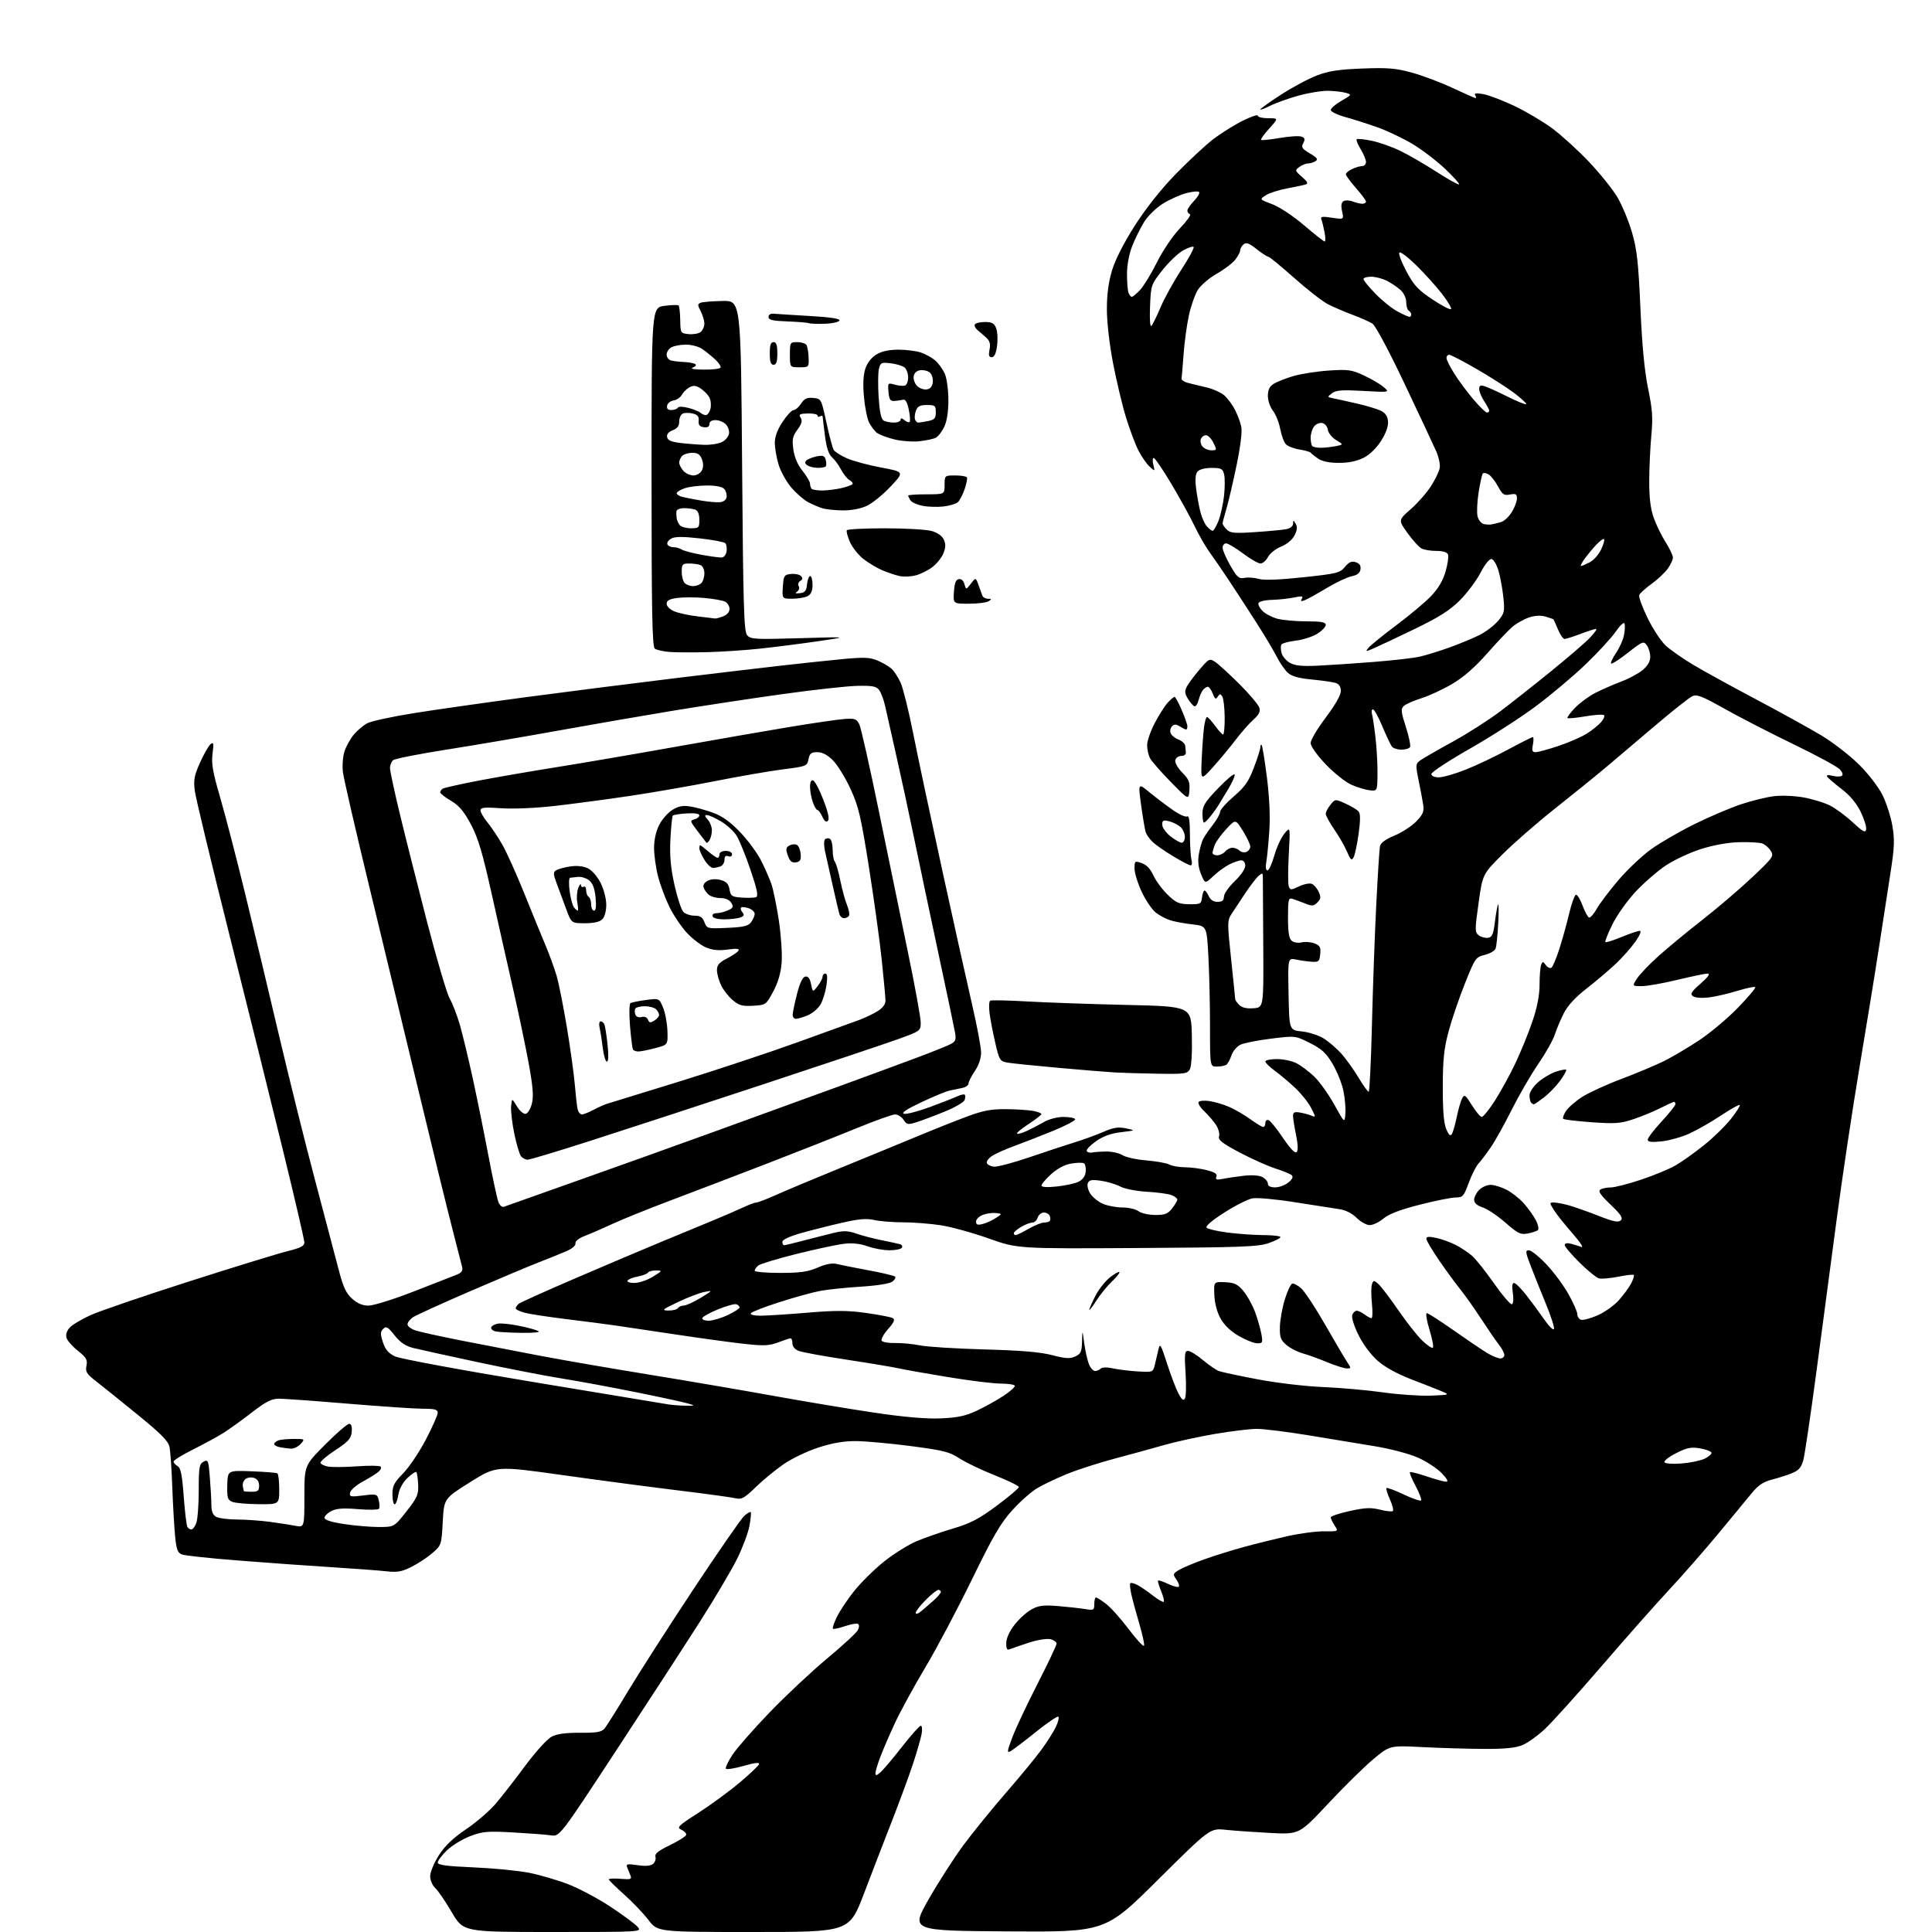 <?xml version="1.0" encoding="UTF-8" standalone="no"?>
<!-- Filename: d8aa0ad7d9cbd84fc5a788a00b24317fa03e4b7d86a152d143df1ca70a773680.svg -->
<!-- Created with https://svgstud.io -->
<svg
  version="1.1"
  xmlns="http://www.w3.org/2000/svg"
  xmlns:xlink="http://www.w3.org/1999/xlink"
  xmlns:svg="http://www.w3.org/2000/svg"
  xmlns:rdf="http://www.w3.org/1999/02/22-rdf-syntax-ns#"
  xmlns:cc="http://creativecommons.org/ns#"
  xmlns:dc="http://purl.org/dc/elements/1.1/"
  viewBox="0 0 768 768"
  width="768"
  height="768"
  role="img"
  aria-labelledby="titleID descID"
>
  <title id="titleID">person making money from his laptop</title>
  <desc id="descID">AI-generated SVG illustration: person making money from his laptop, created on https://svgstud.io</desc>

  <rect width="100%" height="100%" fill="white" />


  <path stroke="none" fill="black" fill-rule="evenodd" d="M219.75,768.00C184.19,768.00 184.19,768.00 179.59,760.15C177.05,755.83 174.09,751.48 172.99,750.49C171.88,749.48 171.00,747.42 171.00,745.80C171.00,744.21 172.55,740.48 174.44,737.52C176.89,733.70 180.05,730.68 185.32,727.12C189.41,724.36 194.77,719.72 197.22,716.80C199.68,713.89 204.95,707.10 208.94,701.72C212.99,696.27 217.57,691.24 219.30,690.34C221.44,689.24 224.93,688.76 230.61,688.80C237.11,688.85 239.12,688.51 240.26,687.18C241.06,686.26 245.22,679.65 249.50,672.50C253.79,665.35 265.48,647.12 275.48,632.00C285.49,616.88 294.65,603.64 295.84,602.59C297.04,601.54 298.20,600.86 298.42,601.09C298.65,601.32 298.43,603.75 297.93,606.50C297.43,609.25 295.24,615.12 293.07,619.54C290.89,623.96 284.23,635.23 278.26,644.59C272.29,653.95 257.30,677.01 244.95,695.84C222.50,730.07 222.50,730.07 219.00,729.57C217.07,729.29 210.32,728.78 204.00,728.42C193.74,727.85 191.89,728.01 186.88,729.91C183.79,731.09 179.63,733.63 177.63,735.57C175.63,737.51 174.00,739.68 174.00,740.40C174.00,741.37 177.55,741.85 188.25,742.31C196.09,742.65 205.98,743.61 210.23,744.44C214.48,745.28 221.49,747.32 225.82,748.99C230.15,750.66 237.69,754.67 242.59,757.90C247.49,761.13 252.36,764.72 253.40,765.89C255.31,768.00 255.31,768.00 219.75,768.00zM299.52,768.00C261.41,768.00 261.41,768.00 257.75,763.20C255.74,760.57 251.37,755.99 248.05,753.04C244.72,750.09 242.00,747.41 242.00,747.08C242.00,746.75 244.09,746.65 246.65,746.86C250.86,747.19 251.23,747.05 250.55,745.36C250.14,744.34 249.55,742.88 249.24,742.11C248.79,740.99 249.58,740.86 253.40,741.43C256.58,741.91 258.60,741.75 259.59,740.93C260.39,740.26 260.82,738.99 260.55,738.11C260.18,736.93 261.70,735.70 266.25,733.50C269.65,731.85 272.58,730.01 272.75,729.42C272.92,728.82 272.07,727.89 270.87,727.35C268.88,726.47 269.47,725.87 277.59,720.65C282.49,717.50 289.84,712.12 293.92,708.69C298.01,705.26 301.52,701.93 301.74,701.28C302.01,700.48 300.02,700.71 295.58,701.98C291.98,703.01 288.81,703.50 288.54,703.06C288.27,702.63 289.48,700.11 291.22,697.48C292.97,694.84 299.59,687.29 305.95,680.69C312.30,674.10 322.55,664.49 328.71,659.35C334.88,654.22 340.39,649.14 340.96,648.07C341.60,646.88 341.64,645.90 341.07,645.54C340.55,645.22 338.21,645.63 335.86,646.44C333.50,647.25 331.36,647.70 331.10,647.43C330.84,647.17 331.55,645.05 332.68,642.73C333.81,640.40 336.90,635.77 339.56,632.44C342.22,629.10 347.56,623.83 351.44,620.72C355.33,617.62 361.20,613.96 364.50,612.59C367.80,611.22 374.32,608.96 379.00,607.57C385.84,605.53 389.21,603.76 396.25,598.53C401.06,594.95 405.00,591.62 405.00,591.13C405.00,590.64 400.68,588.52 395.39,586.43C390.11,584.34 383.80,581.31 381.37,579.71C377.54,577.17 375.05,576.54 362.23,574.86C354.13,573.80 344.35,572.90 340.50,572.86C335.55,572.81 331.14,573.55 325.44,575.38C320.96,576.82 314.74,579.79 311.44,582.08C308.17,584.34 303.18,588.46 300.34,591.23C295.99,595.46 294.76,596.16 292.57,595.61C291.14,595.25 280.87,593.84 269.74,592.48C258.61,591.12 237.75,588.36 223.38,586.34C197.27,582.67 197.27,582.67 186.88,589.18C176.50,595.70 176.50,595.70 176.00,604.97C175.50,614.16 175.47,614.26 171.84,617.40C169.83,619.13 166.08,621.60 163.52,622.88C159.73,624.77 157.88,625.10 153.68,624.62C150.83,624.30 141.07,623.57 132.00,623.00C122.92,622.43 106.28,621.24 95.00,620.35C83.72,619.47 73.54,618.38 72.37,617.94C70.62,617.28 70.14,616.03 69.62,610.82C69.27,607.34 68.77,598.62 68.50,591.43C68.24,584.24 67.74,576.97 67.41,575.28C66.93,572.88 64.17,570.07 54.65,562.31C47.97,556.87 40.55,550.90 38.16,549.05C34.42,546.16 33.89,545.29 34.37,542.90C34.84,540.54 34.32,539.63 31.02,537.01C28.87,535.31 26.82,533.00 26.46,531.89C26.05,530.59 26.49,529.11 27.66,527.79C28.67,526.66 32.42,524.41 36.00,522.79C39.58,521.18 57.12,515.17 75.00,509.45C92.88,503.72 110.54,498.29 114.25,497.37C119.45,496.09 121.00,495.30 121.00,493.92C121.00,492.94 117.23,476.69 112.62,457.82C108.01,438.94 98.36,400.10 91.17,371.50C83.98,342.90 77.80,317.19 77.44,314.38C76.88,310.05 77.21,308.29 79.52,303.14C81.03,299.78 82.90,296.50 83.69,295.84C84.90,294.84 85.02,295.39 84.49,299.58C83.98,303.54 84.57,306.92 87.51,316.97C89.51,323.83 94.01,341.15 97.50,355.47C100.99,369.79 107.07,395.23 111.01,412.00C114.95,428.77 121.34,454.43 125.20,469.00C129.07,483.57 133.28,499.55 134.57,504.50C136.42,511.63 137.54,514.07 139.97,516.25C142.08,518.14 144.12,519.00 146.53,519.00C148.45,519.00 156.43,516.51 164.26,513.46C172.09,510.41 179.78,507.41 181.34,506.80C183.50,505.95 184.06,505.19 183.69,503.59C183.42,502.44 181.63,495.43 179.70,488.00C177.77,480.57 171.60,455.38 165.99,432.00C160.38,408.62 151.53,371.95 146.33,350.50C141.13,329.05 136.62,309.42 136.31,306.89C136.00,304.34 136.29,300.64 136.96,298.61C137.63,296.60 139.31,293.59 140.71,291.94C142.10,290.28 144.51,288.27 146.07,287.47C147.62,286.66 155.78,284.89 164.20,283.54C172.61,282.18 193.00,279.28 209.50,277.08C226.00,274.89 252.55,271.51 268.50,269.58C284.45,267.65 303.69,265.37 311.26,264.51C318.83,263.65 329.55,262.52 335.09,261.99C343.41,261.20 345.77,261.30 348.79,262.55C350.79,263.39 353.30,264.85 354.36,265.79C355.42,266.73 357.09,269.30 358.06,271.50C359.03,273.70 361.25,282.70 363.00,291.50C364.74,300.30 369.95,324.82 374.57,346.00C379.20,367.18 384.56,391.30 386.49,399.62C388.42,407.94 390.00,416.40 390.00,418.42C390.00,420.70 389.05,423.51 387.50,425.79C386.12,427.81 385.00,430.03 385.00,430.71C385.00,431.40 383.88,432.20 382.50,432.48C381.12,432.77 378.85,433.24 377.45,433.53C376.05,433.82 370.98,435.92 366.20,438.18C360.31,440.97 358.10,442.45 359.37,442.75C360.40,442.99 365.12,441.75 369.87,439.99C374.62,438.22 379.51,436.30 380.75,435.72C381.99,435.14 383.23,434.90 383.52,435.19C383.81,435.48 383.77,436.43 383.44,437.30C383.10,438.17 379.61,440.21 375.67,441.82C371.72,443.44 366.72,445.33 364.55,446.02C360.89,447.19 360.50,447.13 359.18,445.14C358.40,443.96 356.88,443.00 355.82,443.00C354.75,443.00 347.74,445.51 340.25,448.59C332.75,451.66 316.69,458.00 304.56,462.68C292.43,467.36 275.35,473.88 266.62,477.17C257.89,480.46 247.54,484.64 243.62,486.45C239.70,488.27 234.70,490.44 232.50,491.28C230.08,492.21 228.60,493.38 228.76,494.25C228.91,495.09 227.44,496.37 225.26,497.32C223.19,498.21 218.12,500.26 214.00,501.87C209.88,503.48 197.50,508.69 186.50,513.45C175.50,518.21 165.49,522.77 164.25,523.57C163.01,524.38 162.00,525.68 162.00,526.45C162.00,527.22 163.46,528.32 165.25,528.90C167.04,529.48 175.25,531.28 183.50,532.91C191.75,534.53 205.70,537.23 214.50,538.90C223.30,540.58 242.88,543.96 258.00,546.42C273.12,548.88 295.40,552.69 307.50,554.88C319.60,557.07 337.55,560.06 347.40,561.53C359.54,563.33 368.06,564.07 373.90,563.83C380.58,563.55 383.77,562.88 388.17,560.83C391.29,559.37 396.10,556.71 398.86,554.90C401.62,553.09 403.65,551.25 403.38,550.81C403.11,550.36 400.55,550.00 397.69,549.99C394.84,549.99 385.52,548.84 377.00,547.44C368.48,546.04 359.58,544.47 357.24,543.94C354.89,543.42 345.58,541.86 336.55,540.49C327.52,539.12 318.98,537.56 317.57,537.03C315.98,536.42 315.00,535.28 315.00,534.02C315.00,532.91 314.68,532.00 314.28,532.00C313.89,532.00 311.67,532.72 309.35,533.61C305.85,534.95 303.66,535.06 296.32,534.26C291.47,533.74 279.40,532.09 269.50,530.61C259.60,529.13 248.57,527.49 245.00,526.96C241.43,526.43 232.65,525.29 225.50,524.42C218.35,523.55 210.81,522.40 208.75,521.88C206.69,521.35 205.00,520.55 205.00,520.08C205.00,519.62 205.56,518.80 206.25,518.25C206.94,517.70 217.18,513.10 229.00,508.02C240.82,502.93 255.90,496.54 262.50,493.81C269.10,491.09 278.32,487.27 283.00,485.33C287.68,483.38 293.33,480.94 295.57,479.90C297.80,478.85 300.12,478.00 300.72,478.00C301.32,478.00 304.88,476.63 308.62,474.95C312.36,473.27 323.76,468.49 333.96,464.33C344.16,460.17 357.90,454.51 364.50,451.77C371.10,449.02 380.10,445.44 384.50,443.81C390.83,441.46 394.05,440.85 399.92,440.91C403.99,440.94 408.83,441.25 410.67,441.60C412.50,441.94 413.99,442.51 413.98,442.86C413.97,443.21 411.68,444.99 408.89,446.82C406.09,448.65 404.03,450.36 404.30,450.63C404.56,450.90 406.29,450.42 408.14,449.58C409.99,448.73 413.07,447.13 414.98,446.02C416.97,444.87 420.27,444.00 422.68,444.00C424.99,444.00 427.12,444.39 427.41,444.86C427.70,445.33 423.79,447.41 418.72,449.49C413.65,451.56 406.66,454.29 403.19,455.55C399.72,456.82 395.75,458.59 394.38,459.49C393.00,460.39 392.05,461.66 392.27,462.31C392.48,462.97 393.74,463.62 395.08,463.77C396.41,463.92 402.90,462.19 409.50,459.94C416.10,457.68 424.20,455.01 427.50,454.00C430.80,452.99 435.80,451.16 438.61,449.94C442.65,448.19 444.52,447.89 447.61,448.54C451.50,449.36 451.50,449.36 445.65,450.06C441.61,450.54 438.53,451.65 435.65,453.68C433.37,455.28 431.73,457.02 432.00,457.55C432.27,458.07 433.18,458.34 434.00,458.16C434.82,457.97 437.38,457.78 439.69,457.75C441.99,457.72 444.92,458.36 446.19,459.19C447.46,460.01 451.74,460.96 455.70,461.28C459.66,461.61 463.79,462.35 464.88,462.94C465.98,463.52 468.72,464.00 470.99,464.00C473.26,464.00 477.14,464.51 479.61,465.13C482.93,465.97 483.96,466.66 483.54,467.75C483.08,468.94 483.61,469.11 486.24,468.59C488.03,468.23 491.80,467.68 494.61,467.36C497.68,467.01 500.57,467.23 501.86,467.92C503.04,468.55 504.00,469.73 504.00,470.54C504.00,471.48 505.02,472.00 506.89,472.00C508.48,472.00 510.84,471.13 512.14,470.07C513.69,468.81 514.16,467.82 513.50,467.19C512.95,466.67 510.02,465.46 507.00,464.50C503.98,463.54 497.57,460.67 492.77,458.13C485.77,454.42 484.15,453.14 484.60,451.70C484.91,450.71 484.37,448.69 483.41,447.20C482.44,445.72 480.34,443.27 478.75,441.78C477.15,440.28 476.12,438.62 476.44,438.09C476.77,437.56 478.72,437.38 480.77,437.69C482.82,437.99 486.33,439.03 488.57,439.99C490.81,440.95 494.59,443.14 496.97,444.87C499.35,446.59 501.68,448.00 502.15,448.00C502.62,448.00 503.00,447.29 503.00,446.42C503.00,445.55 503.56,445.02 504.25,445.25C504.94,445.47 507.52,448.65 509.98,452.30C512.88,456.60 514.80,458.60 515.43,457.97C516.06,457.34 515.98,454.95 515.20,451.19C514.54,447.99 514.00,444.57 514.00,443.58C514.00,442.16 514.59,441.87 516.75,442.25C518.26,442.50 520.33,443.07 521.34,443.50C523.08,444.24 523.07,444.06 521.18,440.39C520.07,438.25 517.22,434.67 514.83,432.44C512.45,430.20 508.81,427.14 506.75,425.64C504.69,424.13 503.00,422.47 503.00,421.95C503.00,421.43 505.05,421.00 507.55,421.00C510.05,421.00 513.54,421.72 515.30,422.61C517.06,423.50 520.23,425.86 522.34,427.86C524.45,429.86 528.05,434.88 530.34,439.00C534.50,446.50 534.50,446.50 534.81,442.71C534.98,440.63 534.63,436.52 534.02,433.59C533.41,430.66 531.47,425.84 529.71,422.88C527.12,418.53 525.39,416.94 520.69,414.60C514.88,411.69 514.88,411.69 505.27,412.88C499.98,413.53 494.50,414.61 493.10,415.28C491.70,415.95 490.09,417.85 489.54,419.50C488.98,421.15 488.07,422.83 487.51,423.23C486.96,423.64 485.26,423.98 483.75,423.98C481.00,424.00 481.00,424.00 481.00,408.16C481.00,399.44 480.71,386.87 480.35,380.21C479.70,368.11 479.70,368.11 474.10,367.47C471.02,367.13 467.07,366.40 465.31,365.86C463.56,365.33 460.92,363.94 459.44,362.77C457.96,361.61 455.46,357.93 453.88,354.58C452.30,351.24 451.00,347.06 451.00,345.30C451.00,342.21 451.10,342.14 453.87,343.11C455.76,343.76 457.34,345.43 458.48,347.96C459.43,350.07 461.96,353.51 464.09,355.59C467.44,358.86 468.61,359.38 472.73,359.44C477.21,359.50 477.52,359.33 477.82,356.75C477.99,355.24 478.45,354.00 478.83,354.00C479.21,354.00 479.97,355.01 480.51,356.25C481.16,357.72 482.37,358.50 484.00,358.50C485.86,358.50 486.51,357.96 486.53,356.42C486.55,355.27 488.47,352.53 490.78,350.32C493.19,348.03 495.00,345.39 495.00,344.15C495.00,342.88 494.37,342.00 493.45,342.00C492.60,342.00 490.46,342.73 488.70,343.61C486.94,344.50 484.05,346.60 482.27,348.29C479.04,351.35 479.04,351.35 477.46,347.55C476.36,344.93 476.08,342.47 476.55,339.62C476.93,337.36 477.70,334.60 478.26,333.50C478.83,332.40 480.57,329.86 482.14,327.86C483.72,325.85 485.00,323.54 485.00,322.73C485.00,321.91 487.44,319.16 490.41,316.62C494.80,312.87 496.32,310.70 498.41,305.22C499.84,301.50 501.00,297.83 501.00,297.06C501.00,296.29 501.24,295.91 501.53,296.20C501.83,296.49 502.77,302.31 503.63,309.12C504.64,317.15 504.97,324.66 504.56,330.50C504.22,335.45 503.68,340.96 503.36,342.75C503.00,344.74 503.19,346.00 503.84,346.00C504.42,346.00 505.63,343.37 506.54,340.16C507.44,336.94 509.24,333.00 510.55,331.41C512.92,328.50 512.92,328.50 512.31,339.65C511.98,345.78 511.98,351.51 512.32,352.40C512.88,353.86 513.23,353.86 516.38,352.36C518.27,351.45 520.54,350.99 521.42,351.33C522.30,351.67 523.54,353.10 524.19,354.51C525.15,356.63 525.07,357.36 523.67,358.75C522.21,360.22 521.57,360.27 518.75,359.13C516.96,358.42 514.71,357.59 513.75,357.30C512.19,356.82 512.00,357.61 512.00,364.76C512.00,370.62 512.40,373.09 513.49,373.99C514.32,374.68 516.05,374.95 517.42,374.61C518.76,374.27 521.05,374.45 522.49,375.00C524.70,375.84 525.08,376.52 524.81,379.25C524.53,382.18 524.20,382.48 521.50,382.31C519.85,382.21 517.02,381.82 515.22,381.44C511.94,380.76 511.94,380.76 512.22,395.13C512.50,409.50 512.50,409.50 517.50,410.01C520.25,410.29 524.14,411.54 526.15,412.78C528.16,414.03 531.31,416.72 533.15,418.77C534.99,420.82 538.06,425.09 539.96,428.25C541.86,431.41 543.71,434.00 544.07,434.00C544.42,434.00 545.01,421.96 545.37,407.25C545.73,392.54 546.50,371.05 547.09,359.50C547.67,347.95 548.33,337.58 548.54,336.45C548.81,335.06 550.69,333.67 554.30,332.17C557.24,330.95 561.14,328.42 562.95,326.56C565.69,323.72 566.15,322.61 565.73,319.83C565.45,318.00 564.63,313.62 563.90,310.10C562.67,304.08 562.71,303.61 564.55,302.28C565.62,301.50 571.36,298.20 577.30,294.94C583.24,291.68 591.79,286.22 596.30,282.82C600.81,279.41 609.90,272.24 616.50,266.89C623.10,261.54 630.05,255.56 631.95,253.58C633.84,251.61 634.97,250.00 634.45,250.00C633.93,250.00 631.13,250.90 628.24,252.00C625.35,253.10 622.51,254.00 621.94,254.00C621.37,254.00 620.20,252.31 619.34,250.25C618.49,248.19 617.67,246.37 617.53,246.22C617.39,246.06 615.94,245.56 614.31,245.09C612.40,244.54 610.06,244.68 607.73,245.48C605.74,246.17 602.83,247.81 601.26,249.13C599.68,250.45 595.14,255.23 591.17,259.74C586.27,265.30 581.77,269.23 577.22,271.90C573.52,274.08 568.02,276.63 565.00,277.57C561.98,278.51 558.85,279.89 558.05,280.63C556.79,281.80 556.89,282.88 558.86,288.99C560.10,292.85 560.84,296.45 560.50,297.00C560.16,297.55 558.61,298.00 557.06,298.00C555.51,298.00 553.81,297.44 553.29,296.75C552.76,296.06 551.06,292.46 549.51,288.75C547.97,285.04 546.29,282.00 545.78,282.00C545.28,282.00 545.09,282.79 545.37,283.75C545.65,284.71 546.28,288.88 546.76,293.00C547.25,297.12 547.62,303.65 547.58,307.50C547.50,314.50 547.50,314.50 544.50,314.16C542.85,313.98 539.58,312.99 537.23,311.96C534.87,310.93 530.27,307.27 526.98,303.81C523.44,300.09 521.00,296.64 521.00,295.36C521.00,294.16 523.70,289.61 527.00,285.24C530.73,280.30 533.00,276.32 533.00,274.71C533.00,272.99 532.32,271.92 530.94,271.48C529.81,271.12 525.56,270.51 521.50,270.12C516.31,269.63 513.48,268.84 511.95,267.46C510.76,266.38 508.75,263.48 507.49,261.00C506.24,258.52 502.57,252.39 499.35,247.37C496.13,242.34 491.31,234.92 488.62,230.87C485.94,226.82 482.43,221.70 480.82,219.50C479.22,217.30 476.50,212.57 474.80,209.00C473.09,205.43 468.95,197.90 465.60,192.29C462.24,186.67 459.11,182.06 458.64,182.04C458.17,182.02 458.09,183.23 458.47,184.72C459.15,187.45 459.15,187.45 456.97,185.47C455.77,184.39 453.76,181.47 452.50,178.99C451.24,176.51 449.01,170.56 447.55,165.76C446.08,160.95 443.79,151.30 442.44,144.30C441.02,136.87 440.00,127.97 440.00,122.90C440.00,116.94 440.66,112.06 442.09,107.36C443.39,103.08 446.84,96.35 451.23,89.50C455.65,82.61 461.69,75.01 467.39,69.17C472.40,64.03 478.98,57.91 482.00,55.55C485.02,53.20 490.31,49.86 493.75,48.12C497.19,46.39 500.00,45.43 500.00,45.99C500.00,46.54 501.85,47.00 504.12,47.00C508.23,47.00 508.23,47.00 504.54,51.09C502.51,53.34 501.04,55.37 501.28,55.61C501.52,55.85 504.85,55.51 508.68,54.85C512.52,54.19 516.42,53.95 517.37,54.31C518.72,54.83 518.87,55.38 518.06,56.89C517.18,58.53 517.58,59.14 520.70,60.99C523.58,62.68 524.06,63.35 522.94,64.06C522.15,64.56 520.80,64.98 519.94,64.98C519.08,64.99 517.53,65.62 516.50,66.38C514.69,67.70 514.73,67.86 517.55,70.31C519.80,72.25 520.15,72.97 519.00,73.33C518.17,73.60 514.83,74.31 511.57,74.91C508.31,75.51 504.52,76.74 503.14,77.64C500.65,79.28 500.65,79.28 505.70,81.16C508.59,82.24 513.99,85.81 518.34,89.52C522.51,93.09 526.22,96.00 526.58,96.00C526.93,96.00 526.92,94.39 526.55,92.43C526.18,90.46 525.62,88.18 525.30,87.35C524.81,86.07 525.47,85.95 529.47,86.55C534.22,87.26 534.22,87.26 533.50,84.00C533.01,81.79 533.19,80.50 534.06,79.96C534.76,79.53 536.41,79.59 537.73,80.09C539.05,80.59 540.78,81.00 541.57,81.00C542.35,81.00 543.00,80.61 543.00,80.14C543.00,79.67 541.20,77.24 539.00,74.74C536.80,72.24 535.00,69.77 535.00,69.26C535.00,68.74 536.15,67.80 537.55,67.16C538.95,66.52 540.75,66.00 541.55,66.00C542.35,66.00 543.00,65.27 543.00,64.37C543.00,63.47 542.05,61.20 540.89,59.32C539.72,57.43 539.01,55.65 539.31,55.36C539.60,55.07 542.27,55.33 545.24,55.95C548.20,56.56 553.30,58.35 556.56,59.93C559.83,61.51 566.33,65.26 571.00,68.28C575.67,71.30 579.73,73.55 580.00,73.29C580.27,73.03 577.71,70.19 574.31,66.99C570.90,63.78 565.05,59.33 561.29,57.11C557.54,54.88 551.33,51.94 547.49,50.58C543.64,49.21 537.91,47.39 534.75,46.52C531.59,45.65 529.00,44.39 529.01,43.72C529.01,43.05 530.92,41.40 533.26,40.06C537.40,37.68 537.44,37.60 535.00,36.91C533.62,36.52 530.47,36.15 527.98,36.10C525.49,36.04 520.16,36.91 516.13,38.03C512.09,39.15 507.04,40.96 504.90,42.05C502.75,43.15 501.00,43.80 501.00,43.50C501.00,43.20 504.71,40.55 509.25,37.61C513.79,34.68 520.20,31.24 523.50,29.99C528.14,28.22 532.23,27.59 541.55,27.24C551.68,26.85 554.83,27.11 561.24,28.87C565.44,30.02 572.74,32.77 577.46,34.98C582.18,37.19 586.28,39.00 586.58,39.00C586.88,39.00 586.80,38.49 586.41,37.86C585.91,37.04 586.81,36.92 589.61,37.41C591.75,37.79 597.30,39.89 601.94,42.09C606.58,44.29 613.36,48.31 617.02,51.02C620.68,53.73 627.24,59.69 631.59,64.27C635.94,68.85 641.04,75.20 642.93,78.38C644.81,81.57 647.42,87.85 648.73,92.34C650.71,99.11 651.28,104.23 652.09,122.47C652.76,137.51 653.73,147.61 655.15,154.47C656.86,162.69 657.09,166.03 656.44,173.00C656.00,177.68 655.62,185.78 655.59,191.00C655.56,197.58 656.08,202.07 657.30,205.61C658.27,208.41 660.40,212.82 662.03,215.39C663.66,217.96 665.00,220.77 665.00,221.63C665.00,222.49 664.08,224.49 662.95,226.07C661.82,227.65 658.93,230.37 656.51,232.10C654.09,233.84 651.89,235.84 651.62,236.55C651.34,237.27 652.84,241.37 654.94,245.68C657.04,249.98 660.28,254.90 662.13,256.62C663.98,258.33 668.88,261.75 673.00,264.22C677.12,266.69 688.38,272.88 698.00,277.97C707.62,283.07 719.33,289.53 724.00,292.33C728.67,295.14 735.46,300.39 739.07,304.01C742.84,307.78 746.82,312.97 748.40,316.20C749.91,319.30 751.65,324.75 752.26,328.32C753.17,333.64 753.06,336.85 751.62,346.16C750.65,352.39 748.58,365.82 747.02,376.00C745.46,386.18 741.91,408.00 739.14,424.50C736.36,441.00 732.25,468.45 730.00,485.50C727.75,502.55 724.10,530.00 721.89,546.50C719.68,563.00 717.42,578.21 716.88,580.29C716.14,583.15 715.11,584.42 712.70,585.46C710.94,586.23 707.33,587.40 704.67,588.08C701.02,589.01 699.03,590.30 696.48,593.40C694.63,595.66 688.64,602.90 683.18,609.50C677.71,616.10 668.97,626.09 663.75,631.69C658.53,637.29 646.38,651.02 636.76,662.19C627.15,673.36 616.95,684.66 614.12,687.31C611.28,689.96 607.28,692.83 605.23,693.69C602.54,694.82 598.28,695.25 590.00,695.22C583.67,695.19 572.65,694.87 565.50,694.50C552.50,693.83 552.50,693.83 545.99,699.24C542.41,702.22 534.31,710.18 527.99,716.94C516.50,729.22 516.50,729.22 505.00,728.63C498.68,728.30 490.68,727.74 487.24,727.38C480.98,726.72 480.98,726.72 460.18,747.37C439.37,768.02 439.37,768.02 400.70,767.76C362.02,767.50 362.02,767.50 369.15,755.00C373.08,748.12 379.31,738.42 383.01,733.43C386.70,728.44 394.19,719.22 399.66,712.93C405.12,706.64 411.47,698.94 413.78,695.81C416.09,692.68 418.74,688.52 419.67,686.57C420.60,684.62 421.08,682.74 420.73,682.40C420.39,682.06 416.37,684.78 411.80,688.46C407.24,692.13 402.71,695.57 401.74,696.11C400.21,696.96 400.29,696.27 402.42,690.62C403.76,687.06 408.26,677.49 412.43,669.35C416.59,661.21 420.00,654.02 420.00,653.38C420.00,652.74 418.91,651.94 417.58,651.61C416.25,651.28 412.54,651.85 409.33,652.88C406.12,653.91 402.71,655.08 401.75,655.48C400.31,656.09 400.00,655.68 400.00,653.18C400.00,651.30 401.23,648.56 403.25,645.93C405.04,643.61 408.07,640.84 410.00,639.78C412.88,638.21 414.75,637.96 420.50,638.43C424.35,638.75 429.19,639.28 431.25,639.61C434.78,640.18 435.00,640.07 435.00,637.61C435.00,636.17 435.30,635.00 435.66,635.00C436.02,635.00 437.83,636.16 439.69,637.58C441.55,638.99 445.62,643.55 448.74,647.70C451.87,651.84 454.58,654.75 454.78,654.16C454.98,653.57 454.17,649.80 452.98,645.79C451.80,641.78 450.37,636.56 449.82,634.18C449.26,631.80 449.04,629.63 449.32,629.35C449.60,629.07 450.88,629.39 452.16,630.06C453.45,630.74 456.21,632.63 458.30,634.27C460.38,635.90 462.32,637.01 462.60,636.73C462.89,636.45 462.41,634.52 461.55,632.45C460.68,630.39 460.15,628.52 460.36,628.30C460.58,628.09 462.38,628.69 464.36,629.64C466.35,630.58 468.25,631.08 468.59,630.74C468.93,630.41 468.50,629.12 467.63,627.89C466.14,625.76 466.20,625.56 468.78,624.02C470.28,623.13 474.88,621.21 479.00,619.76C483.12,618.30 490.09,616.14 494.49,614.94C498.88,613.74 506.53,611.84 511.49,610.71C516.44,609.59 523.11,608.69 526.29,608.72C532.09,608.78 532.09,608.78 530.54,606.43C529.69,605.13 529.00,603.67 529.00,603.19C529.00,602.70 532.39,601.56 536.54,600.65C542.65,599.31 544.94,599.21 548.58,600.12C551.05,600.75 553.35,600.98 553.69,600.64C554.03,600.30 553.50,598.21 552.50,596.00C551.50,593.79 550.89,591.77 551.15,591.52C551.40,591.26 554.46,592.40 557.95,594.05C561.43,595.70 564.55,596.78 564.88,596.45C565.21,596.13 564.25,593.56 562.75,590.75C561.25,587.94 560.22,585.45 560.46,585.21C560.69,584.97 563.70,585.73 567.14,586.89C570.58,588.05 574.06,589.00 574.89,589.00C575.87,589.00 575.25,587.82 573.08,585.59C571.26,583.71 567.07,580.96 563.77,579.48C560.37,577.95 552.92,575.97 546.63,574.92C540.51,573.90 528.52,571.92 520.00,570.53C511.48,569.14 502.30,568.00 499.61,568.00C496.92,568.00 489.42,568.91 482.93,570.01C476.45,571.12 467.40,573.10 462.82,574.41C458.25,575.73 449.32,578.17 443.00,579.85C436.68,581.53 428.14,584.29 424.03,585.98C419.92,587.68 414.68,590.17 412.38,591.52C410.08,592.87 405.63,596.79 402.49,600.24C397.81,605.37 394.89,610.36 386.38,627.82C380.67,639.54 372.32,655.29 367.83,662.82C363.34,670.34 357.92,680.28 355.77,684.90C353.63,689.52 351.00,695.60 349.94,698.40C348.87,701.21 348.00,704.13 348.00,704.90C348.00,705.95 348.54,705.83 350.11,704.40C351.27,703.36 355.12,698.79 358.66,694.25C362.21,689.71 365.52,686.00 366.03,686.00C366.54,686.00 366.68,687.46 366.36,689.25C366.04,691.04 364.51,696.33 362.98,701.00C361.44,705.67 357.72,715.80 354.71,723.50C351.70,731.20 346.62,744.36 343.43,752.75C337.62,768.00 337.62,768.00 299.52,768.00zM366.25,640.43C367.49,639.40 369.74,637.45 371.25,636.09C372.76,634.74 374.00,633.26 374.00,632.81C374.00,632.37 373.55,632.00 373.00,632.00C372.45,632.00 370.20,633.80 368.00,636.00C365.80,638.20 364.00,640.52 364.00,641.15C364.00,641.81 364.96,641.51 366.25,640.43zM76.08,608.00C76.61,608.00 77.49,606.85 78.02,605.43C78.56,604.02 79.00,598.19 79.00,592.47C79.00,583.24 79.22,581.95 80.92,581.04C82.71,580.09 82.88,580.51 83.42,587.26C83.74,591.24 84.01,596.18 84.03,598.23C84.04,600.86 84.61,602.26 85.96,602.98C87.01,603.54 90.71,604.01 94.18,604.03C97.66,604.05 103.42,604.45 107.00,604.92C110.58,605.39 115.19,606.10 117.25,606.50C121.00,607.22 121.00,607.22 121.00,594.88C121.00,582.54 121.00,582.54 129.23,574.27C133.75,569.72 138.06,566.00 138.79,566.00C139.69,566.00 140.02,567.04 139.81,569.19C139.55,571.86 138.49,573.05 133.33,576.44C129.93,578.67 127.27,580.95 127.41,581.50C127.55,582.05 128.95,582.73 130.51,583.00C132.08,583.27 137.21,583.22 141.93,582.88C146.64,582.54 150.86,582.59 151.29,582.98C151.73,583.37 151.33,584.32 150.40,585.09C149.48,585.87 146.65,587.62 144.12,589.00C141.59,590.38 139.37,592.32 139.17,593.33C138.85,595.00 139.33,595.10 144.36,594.47C149.72,593.80 149.93,593.87 150.55,596.33C150.90,597.74 150.95,599.26 150.67,599.73C150.38,600.19 146.63,600.27 142.33,599.91C136.52,599.42 133.79,599.61 131.75,600.65C130.24,601.42 129.00,602.64 129.00,603.35C129.00,604.21 131.66,605.06 136.75,605.83C141.01,606.48 147.25,607.01 150.60,607.01C156.70,607.00 156.70,607.00 161.56,600.82C165.87,595.33 166.40,594.13 166.22,590.17C166.12,587.71 165.79,585.46 165.50,585.17C165.22,584.88 163.62,585.94 161.97,587.53C160.09,589.33 158.73,591.84 158.35,594.21C158.02,596.29 157.35,598.00 156.87,598.00C156.39,598.00 156.00,596.20 156.00,594.01C156.00,590.65 156.68,589.32 160.25,585.68C162.59,583.30 166.64,577.28 169.25,572.31C171.86,567.33 174.00,562.53 174.00,561.63C174.00,560.31 172.90,560.00 168.25,560.00C165.09,560.00 151.70,559.10 138.50,558.00C125.30,556.90 112.86,556.00 110.85,556.00C107.96,556.00 105.74,557.14 100.11,561.48C96.21,564.50 91.14,568.15 88.84,569.60C86.55,571.05 81.15,573.99 76.84,576.14C72.53,578.29 69.00,580.47 69.00,580.98C69.00,581.48 69.72,582.30 70.60,582.80C71.84,583.49 72.40,586.26 73.03,594.82C73.48,600.95 74.14,606.41 74.49,606.98C74.83,607.54 75.55,608.00 76.08,608.00zM102.75,597.94C98.21,597.90 93.53,597.48 92.35,597.01C90.47,596.25 90.22,595.41 90.35,590.32C90.50,584.50 90.50,584.50 100.00,584.86C105.22,585.06 109.84,585.42 110.25,585.67C110.66,585.92 111.00,588.79 111.00,592.06C111.00,598.00 111.00,598.00 102.75,597.94zM100.00,593.00C102.51,593.00 103.00,592.60 103.00,590.57C103.00,588.99 102.28,587.91 100.95,587.48C99.83,587.13 98.29,587.34 97.55,587.96C96.80,588.58 96.34,589.86 96.52,590.79C96.70,591.73 96.88,592.61 96.92,592.75C96.97,592.89 98.35,593.00 100.00,593.00zM668.49,581.75C671.90,581.48 676.00,580.63 677.60,579.86C679.19,579.10 680.43,578.03 680.34,577.49C680.25,576.94 678.22,576.17 675.84,575.76C672.22,575.14 670.64,575.45 666.28,577.66C663.41,579.11 661.34,580.74 661.67,581.27C662.01,581.83 664.94,582.04 668.49,581.75zM115.60,575.86C114.44,575.79 112.49,575.53 111.25,575.29C110.01,575.06 109.00,574.49 109.00,574.04C109.00,573.58 109.71,572.94 110.58,572.61C111.45,572.27 114.22,572.00 116.74,572.00C121.25,572.00 121.28,572.03 119.50,574.00C118.50,575.10 116.75,575.94 115.60,575.86zM272.50,558.78C276.42,558.83 276.44,558.81 273.50,557.91C271.85,557.41 262.66,555.41 253.08,553.48C243.50,551.54 230.13,549.06 223.38,547.98C216.62,546.90 201.51,543.96 189.80,541.46C178.09,538.95 166.59,536.42 164.24,535.83C161.17,535.06 159.10,533.65 156.85,530.81C154.17,527.43 153.51,527.06 152.32,528.25C151.16,529.41 151.15,530.29 152.22,533.57C153.16,536.46 154.42,537.94 157.00,539.18C158.97,540.12 182.96,544.57 212.00,549.38C240.32,554.07 264.62,558.09 266.00,558.32C267.38,558.54 270.30,558.75 272.50,558.78zM471.02,555.96C471.48,555.23 471.59,550.66 471.28,545.82C470.79,538.27 470.93,537.00 472.26,537.00C473.11,537.00 475.76,538.63 478.13,540.61C480.51,542.60 483.37,544.57 484.49,545.00C485.61,545.42 492.60,546.92 500.02,548.32C507.52,549.74 519.04,551.10 526.00,551.38C532.88,551.67 543.57,552.61 549.77,553.49C555.97,554.37 564.52,554.95 568.77,554.79C576.06,554.51 576.33,554.42 573.50,553.22C571.85,552.51 566.38,550.36 561.34,548.43C555.39,546.14 550.60,543.52 547.63,540.91C544.92,538.52 541.82,534.36 539.99,530.64C538.19,526.97 537.18,523.69 537.56,522.69C537.92,521.76 538.73,521.01 539.36,521.03C539.99,521.05 541.37,521.72 542.44,522.53C543.51,523.34 544.74,524.00 545.18,524.00C545.61,524.00 545.69,521.33 545.35,518.07C545.01,514.81 545.03,511.38 545.39,510.44C546.00,508.84 546.17,508.84 548.01,510.51C549.10,511.49 552.65,516.17 555.90,520.90C559.16,525.63 563.43,531.04 565.39,532.93C567.36,534.82 569.25,536.08 569.60,535.73C569.95,535.38 569.33,532.15 568.23,528.55C567.13,524.95 566.66,522.00 567.18,522.00C567.70,522.00 572.49,525.07 577.81,528.81C583.14,532.56 589.13,536.61 591.12,537.81C593.11,539.02 595.47,540.00 596.37,540.00C597.27,540.00 598.00,539.39 598.00,538.63C598.00,537.88 597.04,536.05 595.86,534.55C594.69,533.06 591.47,528.38 588.72,524.17C585.97,519.95 582.25,514.70 580.46,512.50C578.67,510.30 574.91,505.16 572.10,501.07C569.30,496.99 567.00,493.10 567.00,492.43C567.00,491.52 568.04,491.45 571.09,492.13C573.34,492.64 576.83,493.91 578.84,494.97C580.85,496.03 583.70,497.93 585.16,499.20C586.63,500.46 590.59,505.45 593.98,510.27C597.36,515.09 600.55,518.78 601.07,518.46C601.58,518.14 601.72,516.11 601.37,513.94C600.96,511.35 601.12,510.00 601.85,510.00C602.46,510.00 604.65,512.18 606.73,514.84C608.80,517.50 612.04,521.89 613.91,524.59C615.79,527.29 617.51,528.96 617.73,528.29C617.96,527.63 616.51,523.13 614.51,518.29C612.52,513.46 609.80,506.69 608.49,503.25C606.36,497.71 606.28,497.00 607.76,497.00C608.68,497.00 611.81,499.52 614.72,502.60C617.63,505.67 621.58,511.00 623.50,514.44C625.43,517.88 627.00,521.45 627.00,522.38C627.00,523.30 627.63,524.30 628.40,524.60C629.17,524.90 632.10,524.15 634.89,522.95C637.69,521.75 641.54,519.04 643.44,516.94C645.33,514.84 647.57,511.80 648.40,510.19C649.24,508.57 649.72,507.05 649.47,506.81C649.23,506.56 646.43,506.88 643.26,507.51C640.09,508.15 636.66,508.45 635.64,508.19C634.62,507.93 631.13,505.09 627.89,501.89C624.65,498.69 622.00,495.56 622.00,494.93C622.00,494.22 622.91,494.01 624.41,494.39C625.73,494.72 627.64,495.31 628.64,495.69C629.64,496.08 628.05,493.65 625.09,490.29C622.14,486.94 618.84,482.80 617.76,481.10C615.88,478.13 615.88,478.00 617.65,478.01C618.67,478.01 621.30,478.50 623.50,479.10C625.70,479.70 631.01,481.57 635.29,483.26C641.40,485.65 643.35,486.05 644.29,485.10C645.24,484.15 644.34,482.78 640.17,478.80C636.21,475.02 635.19,473.50 636.17,472.87C636.90,472.41 638.78,472.02 640.35,472.02C641.92,472.01 647.32,470.62 652.35,468.94C657.38,467.26 663.52,464.72 666.00,463.30C668.48,461.88 673.55,458.27 677.28,455.29C681.01,452.31 685.86,447.59 688.06,444.80C690.27,442.01 691.85,439.52 691.59,439.25C691.32,438.99 687.98,440.85 684.16,443.40C680.34,445.94 674.69,449.17 671.61,450.58C668.53,451.99 663.53,453.40 660.50,453.71C656.45,454.13 655.00,453.95 655.00,453.02C655.00,452.33 657.48,449.09 660.50,445.83C663.52,442.56 666.00,439.46 666.00,438.94C666.00,438.42 665.76,438.00 665.47,438.00C665.17,438.00 662.77,439.10 660.13,440.43C657.49,441.77 652.65,443.77 649.39,444.87C644.19,446.62 642.10,446.77 632.73,446.11C626.83,445.68 621.74,445.08 621.42,444.76C621.10,444.44 621.59,443.03 622.50,441.64C623.41,440.25 626.31,437.72 628.94,436.04C631.57,434.35 638.62,431.12 644.61,428.87C650.60,426.61 658.20,423.42 661.50,421.78C664.80,420.13 671.10,416.40 675.50,413.49C679.90,410.57 686.82,404.76 690.88,400.56C694.95,396.37 698.03,392.69 697.73,392.40C697.44,392.10 694.23,392.78 690.61,393.89C686.99,395.01 681.88,396.19 679.26,396.50C676.55,396.83 673.86,396.63 673.00,396.02C671.75,395.14 672.25,394.31 676.00,391.01C679.00,388.38 679.94,387.05 678.81,387.03C677.89,387.01 672.49,388.12 666.81,389.50C661.14,390.87 654.77,392.00 652.65,392.00C648.80,392.00 648.80,392.00 650.65,389.09C651.67,387.49 655.42,383.53 659.00,380.30C662.58,377.06 670.45,370.55 676.50,365.83C682.55,361.11 691.50,353.47 696.40,348.85C704.86,340.86 705.23,340.34 703.90,338.21C703.13,336.98 701.60,335.67 700.50,335.29C699.40,334.91 695.29,334.68 691.37,334.78C686.96,334.89 681.18,335.92 676.21,337.49C671.80,338.89 665.49,341.83 662.19,344.03C658.90,346.23 653.50,350.92 650.19,354.45C646.89,357.98 642.73,363.83 640.95,367.46C639.16,371.08 637.91,374.24 638.16,374.49C638.40,374.74 641.28,373.84 644.55,372.49C647.82,371.15 651.08,370.04 651.80,370.02C652.59,370.01 651.95,371.65 650.14,374.25C648.51,376.59 645.00,380.56 642.34,383.08C639.68,385.60 634.44,390.04 630.71,392.95C626.14,396.51 623.15,399.76 621.59,402.87C620.32,405.42 618.71,409.23 618.02,411.35C617.34,413.47 614.39,418.69 611.48,422.95C608.56,427.20 603.83,435.37 600.96,441.09C598.09,446.82 594.36,453.52 592.66,456.00C590.97,458.48 588.77,461.38 587.77,462.47C586.77,463.55 585.00,467.03 583.84,470.22C581.89,475.56 581.50,476.00 578.62,476.02C576.90,476.03 570.45,477.33 564.28,478.91C556.57,480.87 552.10,482.58 549.96,484.38C548.25,485.82 545.79,487.00 544.50,487.00C543.21,487.00 540.86,485.70 539.28,484.12C537.46,482.31 534.93,481.03 532.45,480.67C530.28,480.36 522.35,479.12 514.84,477.92C507.28,476.71 499.70,476.02 497.84,476.37C496.00,476.72 490.95,479.27 486.61,482.06C481.65,485.23 479.07,487.47 479.66,488.06C480.18,488.58 483.96,489.44 488.05,489.97C492.15,490.50 498.54,490.95 502.25,490.97C505.96,490.99 509.00,491.34 509.00,491.77C509.00,492.19 506.86,493.27 504.25,494.18C500.14,495.61 493.07,495.87 452.00,496.11C404.50,496.39 404.50,496.39 393.00,492.30C386.68,490.05 378.14,487.70 374.02,487.06C369.91,486.43 363.14,485.90 358.97,485.89C354.80,485.89 349.62,485.47 347.45,484.96C344.45,484.27 341.34,484.54 334.50,486.11C329.55,487.25 322.24,489.10 318.25,490.23C313.83,491.49 311.00,492.82 311.00,493.65C311.00,494.39 311.31,495.00 311.69,495.00C312.06,495.00 315.55,494.17 319.44,493.15C323.32,492.13 328.70,490.76 331.38,490.11C335.35,489.16 337.04,489.20 340.38,490.37C342.65,491.16 347.20,492.35 350.50,493.01C353.80,493.68 357.09,494.39 357.81,494.60C358.54,494.81 358.85,495.44 358.50,495.99C358.16,496.55 355.94,497.00 353.57,497.00C351.19,497.00 347.28,496.29 344.88,495.42C341.94,494.36 338.85,494.04 335.50,494.42C332.75,494.74 324.27,496.56 316.66,498.45C309.05,500.35 302.19,502.43 301.41,503.07C300.63,503.72 300.00,504.64 300.00,505.12C300.00,505.61 304.53,506.00 310.06,506.00C318.10,506.00 321.12,505.57 325.05,503.88C328.40,502.44 330.86,501.99 332.74,502.46C334.26,502.85 339.92,503.98 345.31,504.98C350.71,505.97 355.43,507.10 355.81,507.48C356.19,507.85 355.68,508.76 354.68,509.49C353.61,510.27 348.49,511.08 342.18,511.47C336.31,511.83 329.02,512.59 326.00,513.16C322.98,513.73 315.68,515.75 309.79,517.64C303.89,519.53 298.80,521.51 298.48,522.04C298.13,522.60 299.69,523.01 302.19,523.01C304.56,523.02 312.93,522.49 320.78,521.83C332.22,520.87 336.90,520.88 344.28,521.92C349.35,522.63 354.11,523.55 354.85,523.95C355.89,524.52 355.46,525.55 353.03,528.32C351.28,530.31 350.13,532.40 350.47,532.96C350.82,533.52 353.22,533.93 355.80,533.87C358.39,533.81 362.84,534.24 365.69,534.81C368.55,535.39 380.06,536.11 391.28,536.42C405.84,536.81 413.55,537.46 418.24,538.69C423.52,540.08 425.31,540.18 427.40,539.23C429.64,538.21 430.02,537.38 430.13,533.27C430.26,528.50 430.26,528.50 431.01,534.00C431.43,537.02 432.26,540.74 432.86,542.25C433.46,543.76 434.55,545.00 435.28,545.00C436.00,545.00 437.03,544.57 437.55,544.05C438.13,543.47 440.07,543.44 442.50,543.97C444.70,544.45 449.16,544.99 452.42,545.17C458.27,545.50 458.35,545.47 459.07,542.50C459.47,540.85 460.10,538.15 460.48,536.50C461.10,533.78 461.41,534.27 463.91,542.00C465.42,546.68 467.45,552.03 468.43,553.90C469.72,556.37 470.42,556.93 471.02,555.96zM535.37,543.98C534.34,543.96 530.80,542.83 527.50,541.47C524.20,540.10 519.82,538.52 517.77,537.96C515.71,537.39 512.82,535.89 511.34,534.62C509.06,532.65 508.67,531.57 508.78,527.40C508.84,524.71 509.72,519.83 510.72,516.58C511.72,513.32 513.04,510.49 513.66,510.28C514.27,510.08 515.92,510.94 517.31,512.20C518.71,513.47 522.94,519.90 526.72,526.50C530.50,533.10 534.42,539.74 535.41,541.25C537.17,543.92 537.17,544.00 535.37,543.98zM499.80,533.99C498.53,533.99 495.25,532.69 492.50,531.11C489.28,529.26 486.69,526.80 485.22,524.19C483.80,521.65 482.86,518.15 482.72,514.82C482.50,509.50 482.50,509.50 487.00,509.70C490.73,509.87 491.97,510.46 494.26,513.18C495.78,514.98 497.86,518.72 498.88,521.48C499.90,524.24 501.04,528.19 501.41,530.25C502.04,533.69 501.90,534.00 499.80,533.99zM207.50,529.83C203.10,529.78 198.46,529.53 197.19,529.29C195.92,529.04 195.06,528.32 195.27,527.67C195.48,527.03 196.72,526.34 198.02,526.15C199.33,525.96 203.12,526.37 206.45,527.05C209.78,527.73 213.18,528.66 214.00,529.12C214.88,529.60 212.18,529.90 207.50,529.83zM281.67,525.01C283.23,525.01 286.64,524.01 289.25,522.77C291.86,521.54 294.00,520.17 294.00,519.73C294.00,519.30 293.44,518.73 292.75,518.47C292.06,518.21 288.81,519.10 285.52,520.44C282.23,521.78 279.38,523.36 279.19,523.94C278.99,524.52 280.11,525.00 281.67,525.01zM265.69,520.96C267.45,520.98 269.16,520.55 269.50,520.00C269.84,519.45 270.88,518.99 271.81,518.98C272.74,518.97 275.75,517.60 278.50,515.93C283.38,512.96 283.42,512.90 280.00,513.57C278.07,513.95 273.35,515.76 269.50,517.59C263.24,520.57 262.84,520.92 265.69,520.96zM435.87,516.95C434.29,519.39 433.00,521.06 433.00,520.66C433.00,520.26 434.09,517.78 435.43,515.14C436.77,512.50 439.47,509.12 441.43,507.62C443.39,506.12 445.00,505.29 445.00,505.76C445.00,506.24 443.59,507.95 441.87,509.56C440.14,511.18 437.44,514.50 435.87,516.95zM252.19,509.99C254.01,509.99 257.30,508.88 259.50,507.53C263.33,505.17 263.39,505.06 260.81,505.03C259.33,505.01 257.87,505.40 257.57,505.89C257.27,506.37 255.46,507.07 253.55,507.43C251.63,507.78 249.80,508.51 249.48,509.04C249.14,509.58 250.33,510.00 252.19,509.99zM403.75,490.99C404.16,490.98 406.46,489.86 408.85,488.49C411.25,487.12 413.98,486.00 414.94,486.00C415.89,486.00 416.94,485.73 417.26,485.40C417.59,485.07 417.62,484.17 417.32,483.40C417.03,482.63 415.96,482.00 414.96,482.00C413.96,482.00 412.85,482.90 412.50,484.00C412.15,485.10 411.18,486.00 410.34,486.00C409.50,486.00 407.50,486.77 405.90,487.72C404.31,488.66 403.00,489.78 403.00,490.22C403.00,490.65 403.34,490.99 403.75,490.99zM607.27,490.34C604.44,490.87 603.36,490.34 598.42,486.01C595.32,483.30 591.26,480.58 589.39,479.96C587.10,479.21 586.00,478.22 586.00,476.92C586.00,475.87 586.90,474.10 588.00,473.00C589.10,471.90 591.14,471.00 592.54,471.00C593.94,471.00 596.79,471.87 598.88,472.94C600.98,474.01 604.10,476.49 605.83,478.45C607.55,480.42 609.68,483.42 610.57,485.13C611.45,486.83 611.79,488.57 611.34,488.98C610.88,489.40 609.05,490.01 607.27,490.34zM390.60,486.56C392.04,486.20 394.39,485.14 395.83,484.20C398.45,482.50 398.45,482.50 395.91,482.20C394.52,482.04 392.17,482.36 390.69,482.93C389.21,483.49 388.00,484.69 388.00,485.58C388.00,486.84 388.59,487.07 390.60,486.56zM459.18,482.97C463.06,482.99 464.21,482.55 465.93,480.37C467.07,478.92 468.00,477.33 468.00,476.84C468.00,476.35 466.94,475.55 465.64,475.05C464.34,474.56 459.96,473.97 455.89,473.74C451.71,473.50 447.10,472.59 445.27,471.64C443.49,470.72 440.01,469.69 437.54,469.35C433.91,468.85 432.92,469.05 432.41,470.37C432.06,471.28 432.54,473.17 433.47,474.59C434.40,476.01 436.68,477.80 438.55,478.58C440.41,479.36 443.89,480.00 446.28,480.00C448.66,480.00 451.49,480.66 452.56,481.47C453.63,482.28 456.60,482.95 459.18,482.97zM200.34,479.70C201.07,479.42 213.77,474.91 228.58,469.68C243.39,464.45 268.77,455.35 285.00,449.47C301.23,443.59 323.50,435.50 334.50,431.48C345.50,427.47 359.29,422.38 365.15,420.18C371.00,417.98 376.79,415.65 378.01,414.99C379.81,414.03 380.13,413.21 379.68,410.65C379.38,408.92 376.44,394.90 373.14,379.50C369.85,364.10 365.48,343.40 363.44,333.50C361.40,323.60 358.20,308.75 356.32,300.50C354.45,292.25 352.46,283.41 351.90,280.86C351.34,278.31 350.27,275.38 349.52,274.36C348.38,272.81 346.91,272.52 340.82,272.64C336.80,272.72 323.38,274.20 311.00,275.93C298.62,277.65 278.82,280.66 267.00,282.61C255.18,284.56 234.70,288.11 221.50,290.50C208.30,292.88 188.51,296.25 177.53,297.98C166.55,299.70 156.99,301.60 156.28,302.18C155.58,302.77 155.01,304.20 155.03,305.37C155.05,306.54 156.80,314.70 158.93,323.50C161.05,332.30 165.93,351.65 169.77,366.50C173.61,381.35 177.67,395.07 178.79,397.00C179.91,398.93 181.73,403.65 182.83,407.50C183.93,411.35 186.21,420.80 187.89,428.50C189.57,436.20 192.35,449.89 194.06,458.92C195.78,467.95 197.60,476.44 198.10,477.77C198.64,479.17 199.59,479.99 200.34,479.70zM420.10,471.65C423.46,471.30 427.36,470.44 428.76,469.75C430.40,468.94 431.40,467.53 431.58,465.77C431.73,464.26 431.43,462.76 430.89,462.43C430.36,462.11 428.09,462.15 425.85,462.53C423.25,462.96 420.36,464.49 417.88,466.72C415.75,468.65 414.00,470.69 414.00,471.26C414.00,471.92 416.18,472.06 420.10,471.65zM209.77,461.00C208.93,461.00 207.74,460.40 207.13,459.66C206.52,458.92 205.31,454.89 204.45,450.70C203.58,446.50 203.01,441.59 203.18,439.78C203.50,436.50 203.50,436.50 205.48,439.78C206.58,441.59 208.14,442.93 208.98,442.77C209.82,442.61 210.92,440.76 211.44,438.67C212.16,435.78 211.85,431.90 210.16,422.68C208.93,415.98 206.18,402.85 204.05,393.50C201.91,384.15 198.06,367.05 195.49,355.50C191.77,338.81 190.07,333.10 187.16,327.65C184.39,322.47 182.47,320.20 179.25,318.31C176.91,316.93 175.00,315.43 175.00,314.96C175.00,314.50 175.45,313.84 176.00,313.50C176.55,313.16 182.74,311.77 189.75,310.41C196.76,309.06 211.05,306.58 221.50,304.92C231.95,303.25 253.10,299.63 268.50,296.87C283.90,294.12 304.38,290.56 314.00,288.96C323.62,287.37 333.51,285.94 335.96,285.78C339.87,285.54 340.57,285.81 341.62,288.00C342.27,289.38 345.77,304.90 349.37,322.50C352.98,340.10 358.20,365.43 360.97,378.78C363.74,392.14 366.00,404.58 366.00,406.44C366.00,409.77 365.89,409.85 357.25,412.99C352.44,414.73 328.25,422.84 303.50,431.00C278.75,439.17 247.88,449.26 234.90,453.42C221.91,457.59 210.60,461.00 209.77,461.00zM577.12,450.82C577.58,450.09 578.46,447.02 579.09,444.00C579.71,440.98 580.67,437.65 581.22,436.61C582.12,434.91 582.53,435.20 585.11,439.36C586.70,441.91 588.46,444.00 589.02,444.00C589.58,444.00 591.87,441.19 594.10,437.75C596.33,434.31 599.99,427.68 602.23,423.00C604.46,418.32 607.58,410.70 609.15,406.06C611.08,400.36 612.00,395.61 612.00,391.39C612.00,387.97 612.28,384.44 612.62,383.55C613.18,382.09 613.35,382.09 614.47,383.62C615.14,384.55 616.14,385.03 616.68,384.70C617.21,384.37 618.64,381.04 619.84,377.30C621.04,373.56 622.81,367.20 623.76,363.17C624.72,359.14 625.94,355.76 626.47,355.67C627.01,355.58 628.18,357.51 629.09,359.96C629.99,362.41 631.16,364.55 631.67,364.72C632.19,364.90 633.57,363.33 634.74,361.25C635.91,359.16 639.81,354.01 643.40,349.80C646.99,345.59 652.89,340.04 656.52,337.45C660.14,334.87 667.92,330.39 673.80,327.49C679.69,324.60 687.92,321.10 692.09,319.71C696.26,318.32 702.12,316.88 705.11,316.51C708.16,316.12 713.34,316.34 716.96,316.99C720.50,317.63 725.22,319.08 727.45,320.21C729.68,321.33 733.74,324.34 736.48,326.88C740.59,330.69 741.53,331.18 741.82,329.69C742.01,328.69 741.03,325.53 739.63,322.67C737.95,319.25 735.36,316.16 732.03,313.62C729.25,311.50 726.69,309.30 726.34,308.74C725.93,308.07 726.65,307.95 728.40,308.38C729.88,308.76 731.55,308.78 732.11,308.43C732.74,308.04 732.46,307.06 731.37,305.85C730.40,304.78 722.15,300.30 713.05,295.90C703.95,291.50 691.63,285.16 685.68,281.82C676.59,276.71 674.52,275.91 672.68,276.77C671.48,277.34 665.10,282.38 658.50,287.98C651.90,293.58 643.12,301.01 639.00,304.50C634.88,307.99 625.65,315.47 618.50,321.12C611.35,326.77 601.87,335.02 597.43,339.45C589.35,347.50 589.35,347.50 587.75,359.00C586.25,369.71 586.26,370.59 587.81,371.79C588.73,372.50 590.39,372.95 591.49,372.79C593.14,372.55 593.63,371.44 594.24,366.52C594.65,363.24 595.22,360.09 595.50,359.52C595.78,358.96 595.82,362.32 595.57,367.00C595.33,371.68 594.86,376.21 594.52,377.08C594.19,377.96 592.25,379.08 590.21,379.58C586.62,380.47 586.36,380.85 582.31,391.00C580.00,396.77 577.09,405.32 575.84,410.00C574.01,416.83 573.55,421.16 573.53,432.00C573.51,441.38 573.93,446.51 574.90,448.82C575.90,451.20 576.53,451.76 577.12,450.82zM231.28,443.00C231.97,443.00 234.10,442.16 236.01,441.14C237.93,440.12 240.40,439.02 241.50,438.71C242.60,438.39 255.43,434.44 270.00,429.93C284.57,425.42 305.73,418.40 317.00,414.33C328.27,410.26 339.30,406.27 341.50,405.47C343.70,404.66 346.96,403.11 348.75,402.02C350.88,400.71 352.00,399.25 351.99,397.76C351.98,396.52 351.31,389.20 350.50,381.50C349.69,373.80 347.38,357.15 345.38,344.50C342.19,324.37 341.28,320.50 338.05,313.50C336.02,309.10 332.89,304.04 331.10,302.25C328.90,300.05 326.89,299.00 324.90,299.00C322.47,299.00 321.85,299.49 321.39,301.81C320.84,304.54 320.57,304.65 311.32,305.82C306.09,306.48 293.99,308.57 284.43,310.47C274.87,312.37 259.50,315.04 250.27,316.41C241.05,317.78 227.65,319.56 220.50,320.38C212.92,321.24 204.06,321.62 199.25,321.29C192.53,320.82 191.00,320.98 191.00,322.13C191.00,322.91 192.29,325.11 193.86,327.02C195.43,328.93 198.11,332.98 199.81,336.00C201.51,339.02 205.35,347.57 208.35,355.00C211.34,362.43 215.14,371.71 216.79,375.63C218.44,379.56 220.48,385.18 221.33,388.13C222.17,391.08 223.99,400.25 225.36,408.50C226.73,416.75 228.14,426.88 228.48,431.00C228.83,435.12 229.32,439.51 229.58,440.75C229.83,441.99 230.60,443.00 231.28,443.00zM609.73,439.00C609.51,439.00 609.03,438.70 608.67,438.33C608.30,437.97 608.00,436.66 608.00,435.44C608.00,434.15 609.45,431.94 611.41,430.21C613.29,428.56 616.47,426.67 618.48,426.01C620.49,425.34 622.33,425.00 622.57,425.24C622.82,425.48 621.74,427.44 620.18,429.59C618.62,431.74 615.72,434.74 613.74,436.25C611.76,437.76 609.95,439.00 609.73,439.00zM460.21,426.82C453.77,426.71 446.02,426.48 443.00,426.31C439.98,426.13 429.85,425.30 420.50,424.46C411.15,423.62 402.11,422.69 400.41,422.39C397.51,421.87 397.23,421.42 395.66,414.67C394.74,410.73 393.71,405.42 393.38,402.88C393.04,400.34 393.15,398.05 393.63,397.78C394.11,397.52 400.80,397.66 408.50,398.10C416.20,398.54 433.98,399.16 448.00,399.48C473.50,400.07 473.50,400.07 473.78,411.54C473.95,418.32 473.63,423.83 473.00,425.01C472.01,426.84 471.00,426.99 460.21,426.82zM241.26,422.00C240.72,422.00 239.99,419.64 239.64,416.75C239.30,413.86 238.73,410.26 238.39,408.75C238.03,407.16 238.19,406.00 238.78,406.00C239.33,406.00 240.01,406.60 240.29,407.33C240.57,408.05 241.13,411.65 241.52,415.33C241.96,419.49 241.87,422.00 241.26,422.00zM253.81,417.98C252.88,417.99 251.90,417.64 251.63,417.21C251.36,416.77 250.83,412.56 250.44,407.84C250.06,403.13 250.14,399.04 250.62,398.75C251.11,398.46 253.87,397.91 256.76,397.52C262.02,396.81 262.02,396.81 263.58,400.53C264.43,402.57 265.21,406.74 265.31,409.79C265.50,415.33 265.50,415.33 260.50,416.64C257.75,417.37 254.74,417.97 253.81,417.98zM260.09,405.71C261.14,405.06 262.00,404.04 262.00,403.46C262.00,402.88 261.46,401.86 260.80,401.20C260.14,400.54 258.14,400.00 256.36,400.00C254.58,400.00 252.87,400.41 252.56,400.91C252.25,401.41 252.25,402.49 252.56,403.30C252.90,404.18 253.91,404.58 255.05,404.28C256.23,403.97 257.21,404.38 257.58,405.34C258.07,406.62 258.53,406.69 260.09,405.71zM316.38,405.00C315.62,405.00 315.04,404.21 315.10,403.25C315.15,402.29 315.94,398.58 316.85,395.01C317.94,390.71 319.05,388.41 320.12,388.21C321.24,388.00 321.93,388.90 322.40,391.20C323.08,394.50 323.08,394.50 325.02,392.00C326.08,390.62 326.97,388.94 326.98,388.25C326.99,387.56 327.50,387.00 328.11,387.00C328.87,387.00 329.00,388.50 328.52,391.75C328.13,394.36 327.06,397.78 326.15,399.33C325.24,400.89 322.98,402.80 321.13,403.58C319.27,404.36 317.14,405.00 316.38,405.00zM498.28,400.80C502.32,400.50 502.32,400.50 502.16,375.50C502.07,361.75 501.99,349.66 502.00,348.63C502.00,347.02 501.77,346.95 500.40,348.08C499.52,348.82 497.16,351.86 495.15,354.85C493.14,357.85 490.66,361.60 489.63,363.19C487.84,365.97 487.83,366.64 489.39,381.29C490.28,389.66 491.01,396.81 491.01,397.18C491.00,397.55 491.73,398.59 492.62,399.48C493.71,400.57 495.57,401.00 498.28,400.80zM299.38,399.80C295.11,400.05 293.77,399.68 291.25,397.56C289.60,396.16 287.51,393.49 286.62,391.61C285.73,389.73 285.00,387.04 285.00,385.62C285.00,383.63 285.89,382.59 288.93,381.03C291.09,379.93 293.18,378.52 293.56,377.90C294.06,377.09 292.86,376.97 289.27,377.46C285.75,377.95 283.22,377.70 280.66,376.63C278.66,375.79 275.23,373.17 273.03,370.81C270.84,368.44 267.72,363.80 266.10,360.50C264.48,357.20 262.45,351.74 261.58,348.36C260.71,344.98 260.00,339.90 260.00,337.07C260.00,333.86 260.77,330.41 262.04,327.92C263.16,325.72 265.53,323.03 267.29,321.94C269.74,320.43 271.45,320.11 274.50,320.60C276.70,320.95 280.80,322.10 283.62,323.14C287.17,324.46 290.43,326.82 294.25,330.83C297.29,334.01 300.99,339.03 302.49,341.98C303.99,344.94 305.84,349.13 306.61,351.31C307.37,353.48 308.72,360.04 309.60,365.88C310.48,371.72 310.98,379.26 310.72,382.64C310.40,386.80 309.32,390.50 307.37,394.14C304.53,399.45 304.45,399.50 299.38,399.80zM289.10,368.84C295.66,368.55 297.44,368.11 298.59,366.55C299.37,365.49 300.00,364.01 300.00,363.28C300.00,362.54 298.99,361.55 297.75,361.09C296.51,360.62 295.14,360.45 294.70,360.71C294.26,360.97 294.43,361.81 295.06,362.58C295.98,363.68 295.83,364.13 294.36,364.69C293.34,365.08 290.52,365.43 288.10,365.45C285.44,365.48 283.53,365.01 283.27,364.25C283.01,363.52 283.68,363.00 284.87,363.00C285.99,363.00 288.02,362.49 289.38,361.87C291.49,360.91 291.68,360.47 290.69,358.87C289.96,357.70 288.37,357.00 286.45,357.00C284.76,357.00 282.68,356.44 281.83,355.75C280.98,355.06 280.03,353.77 279.72,352.88C279.36,351.85 279.96,350.84 281.33,350.12C282.70,349.41 284.61,349.30 286.50,349.82C288.76,350.44 289.62,351.36 290.00,353.57C290.46,356.22 290.92,356.53 294.87,356.81C297.27,356.99 299.82,356.90 300.53,356.63C301.53,356.24 301.01,353.69 298.34,345.81C296.42,340.14 293.94,334.03 292.84,332.24C291.73,330.45 288.91,327.86 286.58,326.49C284.24,325.12 281.73,324.00 281.01,324.00C280.04,324.00 280.13,324.49 281.35,325.83C282.26,326.83 282.99,328.75 282.98,330.08C282.98,331.41 282.55,333.16 282.04,333.97C281.53,334.78 280.97,335.23 280.79,334.97C280.62,334.71 279.04,332.64 277.28,330.36C274.30,326.50 274.21,326.18 276.04,325.70C277.12,325.42 278.00,324.70 278.00,324.11C278.00,323.45 276.09,323.15 273.01,323.34C270.27,323.51 267.78,323.89 267.48,324.19C267.18,324.49 266.74,328.73 266.50,333.62C266.17,340.21 266.59,344.89 268.11,351.76C269.25,356.86 270.84,361.70 271.66,362.51C272.47,363.33 274.47,364.00 276.10,364.00C278.36,364.00 279.28,364.61 280.04,366.61C281.01,369.16 281.18,369.20 289.10,368.84zM232.50,367.00C227.14,367.00 227.14,367.00 225.03,361.25C223.86,358.09 222.18,353.55 221.28,351.16C219.89,347.45 219.87,346.70 221.08,345.94C221.86,345.46 224.37,344.78 226.66,344.43C229.31,344.03 231.84,344.29 233.66,345.15C235.31,345.93 237.44,348.37 238.75,350.96C240.02,353.48 241.00,357.26 241.00,359.64C241.00,362.14 240.36,364.50 239.43,365.43C238.39,366.47 236.04,367.00 232.50,367.00zM335.51,365.00C334.75,365.00 333.91,364.21 333.64,363.25C333.36,362.29 332.18,357.23 331.01,352.00C329.84,346.77 328.48,340.70 327.98,338.51C327.48,336.25 327.47,334.13 327.96,333.64C328.43,333.17 329.31,333.08 329.91,333.45C330.51,333.82 331.00,335.80 331.00,337.86C331.00,339.92 331.39,342.03 331.86,342.55C332.33,343.07 333.31,346.43 334.03,350.00C334.76,353.57 335.96,357.98 336.71,359.79C337.45,361.61 337.80,363.52 337.47,364.04C337.15,364.57 336.26,365.00 335.51,365.00zM229.67,362.00C229.90,362.00 229.82,360.54 229.48,358.75C229.15,356.96 229.32,354.38 229.87,353.00C230.42,351.62 230.90,351.09 230.94,351.81C230.97,352.53 231.45,352.84 232.00,352.50C232.55,352.16 233.00,352.78 233.00,353.88C233.00,354.98 233.45,356.16 234.00,356.50C234.55,356.84 235.00,358.22 235.00,359.56C235.00,360.90 235.51,362.00 236.13,362.00C236.88,362.00 237.09,360.29 236.76,356.81C236.41,353.22 235.63,351.12 234.22,349.97C233.09,349.07 231.12,348.44 229.84,348.58C228.55,348.72 227.10,348.87 226.62,348.92C226.14,348.96 226.05,351.35 226.44,354.23C226.82,357.10 227.60,360.02 228.19,360.73C228.77,361.43 229.44,362.00 229.67,362.00zM283.40,345.00C282.62,345.00 281.08,343.54 279.99,341.75C278.90,339.96 278.01,337.94 278.00,337.25C278.00,336.56 278.16,336.00 278.34,336.00C278.53,336.00 280.00,337.12 281.59,338.50C283.19,339.87 284.84,341.00 285.25,341.00C285.66,341.00 286.00,340.38 286.00,339.62C286.00,338.82 287.05,338.25 288.50,338.25C289.93,338.25 291.00,338.83 291.00,339.59C291.00,340.38 290.37,340.70 289.50,340.36C288.47,339.97 288.00,340.42 288.00,341.79C288.00,342.89 287.29,344.06 286.42,344.39C285.55,344.73 284.19,345.00 283.40,345.00zM473.31,344.00C472.80,344.00 469.71,342.39 466.44,340.43C463.17,338.47 459.50,335.92 458.27,334.77C457.04,333.62 455.76,331.82 455.42,330.76C455.09,329.70 454.27,324.87 453.61,320.02C452.40,311.22 452.40,311.22 456.95,314.96C459.45,317.01 463.60,320.16 466.17,321.96C468.73,323.75 471.32,324.92 471.92,324.55C472.66,324.09 473.00,326.34 473.01,331.69C473.02,335.99 473.30,340.51 473.63,341.75C473.96,342.99 473.82,344.00 473.31,344.00zM316.37,342.80C314.76,343.03 313.97,342.36 313.17,340.06C312.28,337.50 312.39,336.86 313.86,336.08C314.82,335.56 316.16,335.48 316.84,335.90C317.52,336.32 318.17,337.98 318.29,339.58C318.46,341.88 318.05,342.56 316.37,342.80zM538.06,340.84C537.28,342.22 536.85,341.84 535.50,338.64C534.61,336.52 532.33,332.53 530.44,329.78C528.55,327.03 527.00,324.20 527.00,323.50C527.00,322.80 527.84,321.18 528.88,319.90C530.75,317.59 530.75,317.59 534.88,319.45C537.15,320.47 539.49,321.88 540.07,322.58C540.81,323.48 540.81,326.13 540.06,331.52C539.47,335.74 538.57,339.93 538.06,340.84zM483.88,340.00C484.91,340.00 486.32,339.32 487.00,338.50C487.68,337.68 489.00,337.00 489.92,337.00C490.85,337.00 492.11,337.51 492.73,338.13C493.36,338.76 494.57,338.99 495.43,338.66C496.29,338.33 497.00,337.37 497.00,336.53C497.00,335.68 495.68,332.88 494.07,330.29C491.15,325.59 491.15,325.59 487.48,329.54C485.46,331.72 483.41,334.54 482.91,335.82C482.41,337.09 482.00,338.55 482.00,339.07C482.00,339.58 482.84,340.00 483.88,340.00zM469.75,334.99C470.44,335.00 471.00,333.94 471.00,332.65C471.00,331.37 470.21,329.60 469.25,328.73C468.29,327.87 466.26,326.85 464.75,326.47C462.43,325.89 462.00,326.10 462.00,327.82C462.00,328.94 463.46,331.01 465.25,332.42C467.04,333.83 469.06,334.98 469.75,334.99zM329.11,326.29C328.42,326.98 327.70,326.44 326.89,324.65C326.22,323.19 325.35,322.00 324.94,322.00C324.53,322.00 323.70,320.58 323.10,318.85C322.49,317.12 322.00,314.38 322.00,312.77C322.00,310.87 322.44,309.98 323.25,310.25C323.94,310.48 325.77,313.95 327.31,317.97C329.21,322.91 329.80,325.60 329.11,326.29zM478.61,327.00C478.27,327.00 478.00,325.39 478.00,323.41C478.00,320.38 478.95,318.83 484.23,313.34C487.65,309.78 490.61,307.32 490.79,307.88C490.98,308.45 489.87,310.98 488.32,313.52C486.77,316.06 485.05,318.91 484.50,319.85C483.95,320.80 482.54,322.80 481.36,324.29C480.18,325.78 478.94,327.00 478.61,327.00zM472.80,314.16C472.50,318.07 472.50,318.07 465.36,310.79C461.44,306.78 457.72,302.52 457.11,301.32C456.50,300.11 456.00,297.80 456.00,296.17C456.00,294.54 457.38,290.57 459.07,287.35C460.76,284.13 463.09,280.49 464.25,279.25C465.40,278.01 466.61,277.01 466.92,277.02C467.24,277.03 468.52,279.39 469.76,282.27C471.00,285.15 472.01,288.06 472.01,288.75C472.00,289.44 471.77,290.00 471.49,290.00C471.20,290.00 470.09,289.45 469.01,288.78C467.53,287.85 466.77,287.83 465.89,288.71C465.26,289.34 465.01,290.58 465.34,291.45C465.68,292.32 467.09,293.46 468.47,293.99C469.86,294.52 471.07,295.64 471.15,296.48C471.23,297.31 471.35,298.56 471.40,299.25C471.45,299.94 470.61,300.50 469.52,300.50C468.42,300.50 467.38,301.29 467.19,302.25C467.00,303.22 468.25,305.40 469.98,307.13C472.58,309.74 473.05,310.91 472.80,314.16zM482.20,304.92C477.31,310.35 477.31,310.35 477.69,301.92C477.90,297.29 478.31,291.59 478.60,289.25C478.89,286.91 479.43,285.01 479.81,285.03C480.19,285.04 481.62,286.61 483.00,288.50C484.38,290.39 485.81,291.96 486.20,291.97C486.58,291.99 486.86,288.90 486.83,285.12C486.79,281.33 486.36,277.62 485.88,276.87C485.14,275.72 484.85,275.74 484.06,276.97C483.30,278.15 482.91,277.90 482.08,275.72C481.51,274.22 480.64,273.00 480.15,273.00C479.65,273.00 478.78,273.57 478.20,274.26C477.63,274.95 476.85,276.77 476.46,278.30C476.08,279.83 475.33,280.94 474.80,280.77C474.27,280.59 473.11,279.25 472.22,277.78C470.88,275.56 470.82,274.72 471.86,272.80C472.55,271.54 474.83,268.50 476.93,266.05C480.63,261.74 480.82,261.65 483.12,263.18C484.43,264.05 488.74,268.00 492.71,271.95C496.67,275.91 500.21,280.10 500.58,281.26C501.09,282.85 500.51,284.05 498.25,286.07C496.60,287.54 493.41,291.17 491.16,294.13C488.92,297.08 484.88,301.94 482.20,304.92zM571.97,309.00C573.61,309.00 578.41,307.62 582.65,305.94C586.88,304.26 594.47,300.66 599.51,297.94C604.56,295.22 608.97,293.00 609.31,293.00C609.66,293.00 609.68,294.35 609.35,296.00C608.87,298.39 609.09,299.00 610.45,299.00C611.38,299.00 615.50,297.88 619.59,296.50C623.69,295.13 628.72,292.93 630.77,291.63C632.82,290.33 635.36,288.30 636.41,287.12C637.46,285.95 638.01,284.68 637.63,284.30C637.25,283.92 633.93,284.12 630.25,284.75C626.57,285.38 623.35,285.69 623.10,285.43C622.84,285.18 624.18,283.36 626.07,281.40C627.96,279.43 631.63,276.73 634.23,275.40C636.83,274.08 641.45,272.06 644.49,270.92C647.54,269.78 651.37,267.71 653.02,266.33C654.98,264.68 656.00,262.89 656.00,261.10C656.00,259.61 655.39,257.54 654.64,256.52C653.35,254.75 652.94,254.91 647.13,259.48C643.74,262.14 640.74,264.07 640.44,263.77C640.14,263.48 641.04,261.56 642.42,259.52C643.81,257.47 645.23,254.29 645.57,252.45C645.92,250.61 646.01,248.54 645.79,247.86C645.56,247.17 643.99,248.60 642.30,251.05C640.62,253.50 635.25,259.34 630.37,264.03C625.49,268.72 616.55,276.24 610.50,280.76C604.45,285.27 592.64,292.87 584.25,297.64C575.86,302.42 569.00,306.93 569.00,307.66C569.00,308.48 570.16,309.00 571.97,309.00zM524.00,264.61C528.67,264.39 538.66,263.72 546.18,263.12C553.70,262.53 561.86,261.59 564.30,261.04C566.75,260.50 572.07,258.86 576.12,257.40C580.18,255.94 585.58,253.70 588.12,252.43C590.66,251.15 593.98,248.63 595.49,246.83C598.03,243.81 598.19,243.12 597.61,237.48C597.26,234.12 596.41,229.39 595.70,226.95C594.99,224.51 593.76,222.39 592.96,222.24C592.06,222.07 590.35,224.18 588.52,227.69C586.88,230.84 583.18,235.78 580.31,238.65C576.30,242.65 572.08,245.33 562.29,250.06C555.25,253.46 547.95,256.91 546.05,257.72C542.78,259.12 542.67,259.10 544.05,257.44C544.85,256.48 549.77,252.50 554.99,248.59C560.22,244.69 566.42,239.49 568.78,237.04C571.70,234.00 573.57,230.86 574.62,227.23C575.47,224.30 575.92,221.24 575.62,220.45C575.26,219.51 573.62,219.00 570.97,219.00C568.71,219.00 566.05,218.56 565.05,218.02C564.04,217.49 561.56,214.73 559.52,211.90C555.82,206.75 555.82,206.75 560.79,202.41C563.52,200.02 567.15,195.89 568.85,193.23C570.56,190.57 572.12,187.30 572.33,185.95C572.54,184.60 571.92,181.70 570.96,179.50C570.00,177.30 564.36,165.26 558.43,152.75C552.18,139.56 546.78,129.43 545.57,128.65C544.43,127.91 540.89,126.34 537.70,125.15C534.52,123.96 530.12,122.08 527.94,120.97C525.76,119.86 519.69,115.13 514.44,110.47C509.20,105.81 504.54,102.00 504.09,102.00C503.64,102.00 501.57,100.65 499.49,99.00C496.58,96.68 495.41,96.25 494.36,97.12C493.61,97.74 493.00,98.80 493.00,99.49C493.00,100.17 492.10,101.87 491.00,103.27C489.91,104.66 486.58,107.17 483.62,108.84C480.62,110.54 477.30,113.40 476.12,115.31C474.96,117.19 473.35,121.82 472.55,125.61C471.75,129.40 470.81,136.32 470.48,141.00C470.14,145.68 469.78,149.94 469.68,150.48C469.58,151.01 470.62,151.76 472.00,152.14C473.38,152.51 476.75,153.34 479.50,153.97C482.25,154.61 485.56,156.11 486.85,157.31C488.14,158.52 490.00,161.07 490.98,163.00C491.95,164.93 493.06,167.89 493.42,169.59C493.84,171.51 493.12,177.39 491.55,184.97C490.15,191.73 488.33,199.53 487.50,202.31C486.68,205.09 486.00,207.70 486.00,208.11C486.00,208.52 486.74,209.60 487.65,210.51C489.06,211.92 490.74,212.07 498.90,211.52C504.18,211.17 509.74,210.65 511.25,210.36C512.93,210.04 514.01,209.19 514.03,208.17C514.06,206.65 514.15,206.65 515.07,208.23C515.79,209.46 515.65,210.78 514.58,212.85C513.69,214.57 511.52,216.37 509.26,217.28C507.16,218.12 504.82,219.98 504.05,221.40C503.29,222.83 501.94,224.00 501.05,224.00C500.17,224.00 497.05,222.20 494.12,220.00C491.19,217.80 488.17,216.00 487.40,216.00C486.63,216.00 486.00,216.79 486.01,217.75C486.01,218.71 487.40,221.91 489.09,224.85C491.77,229.53 492.48,230.14 494.72,229.71C496.13,229.44 498.69,229.63 500.39,230.13C502.42,230.72 508.53,230.49 518.00,229.48C531.45,228.05 532.65,227.75 534.62,225.36C536.22,223.42 537.29,222.96 538.93,223.48C540.44,223.96 541.02,224.83 540.81,226.30C540.59,227.79 539.54,228.62 537.28,229.08C535.51,229.44 531.01,231.57 527.28,233.82C523.55,236.06 519.64,238.22 518.59,238.62C517.15,239.16 516.88,239.01 517.49,238.01C518.15,236.95 517.54,236.85 514.41,237.51C512.26,237.96 508.28,238.39 505.57,238.46C502.86,238.53 500.46,239.11 500.26,239.73C500.05,240.36 500.77,241.77 501.87,242.87C502.97,243.97 505.59,245.35 507.69,245.93C509.78,246.51 514.99,246.99 519.25,246.99C525.27,247.00 527.00,247.32 527.00,248.42C527.00,249.20 525.46,250.79 523.57,251.96C521.68,253.12 517.84,254.35 515.04,254.68C512.24,255.01 509.69,255.70 509.38,256.20C509.07,256.70 509.08,258.20 509.42,259.53C509.75,260.86 511.26,262.64 512.76,263.49C514.82,264.64 517.61,264.92 524.00,264.61zM281.50,259.23C276.00,259.38 269.26,259.36 266.53,259.19C263.79,259.01 260.98,258.40 260.28,257.81C259.26,256.97 259.00,242.80 259.00,189.51C259.00,122.26 259.00,122.26 264.12,121.58C266.93,121.21 269.47,121.14 269.77,121.43C270.06,121.73 270.35,124.34 270.40,127.23C270.50,132.44 270.54,132.50 273.82,132.82C275.64,132.99 277.78,132.60 278.57,131.95C279.35,131.29 280.00,129.80 279.99,128.63C279.99,127.46 279.33,125.24 278.53,123.70C277.25,121.25 277.25,120.84 278.56,120.34C279.37,120.03 283.29,119.71 287.27,119.64C294.50,119.50 294.50,119.50 295.00,185.10C295.43,241.08 295.72,250.96 296.98,252.48C298.35,254.12 300.05,254.22 317.98,253.69C337.50,253.11 337.50,253.11 325.00,254.93C318.12,255.92 307.77,257.24 302.00,257.86C296.23,258.47 287.00,259.09 281.50,259.23zM284.18,245.86C284.56,245.94 286.02,245.56 287.43,245.02C289.00,244.43 290.00,243.28 290.00,242.06C290.00,240.97 289.21,239.67 288.25,239.17C287.29,238.68 283.57,238.02 280.00,237.70C276.43,237.38 271.59,237.38 269.25,237.69C266.09,238.12 265.00,238.71 265.00,240.01C265.00,241.02 266.31,242.30 268.10,243.04C269.80,243.74 273.96,244.64 277.35,245.02C280.73,245.41 283.81,245.79 284.18,245.86zM385.20,239.98C378.89,240.00 378.89,240.00 379.20,235.26C379.41,231.84 379.95,230.43 381.12,230.21C382.11,230.02 382.99,230.80 383.38,232.20C384.01,234.50 384.01,234.50 385.94,232.01C387.87,229.52 387.87,229.52 388.96,232.51C389.57,234.16 390.26,236.06 390.50,236.75C390.74,237.44 391.74,238.01 392.72,238.02C394.23,238.03 394.28,238.18 393.00,239.00C392.18,239.53 388.66,239.98 385.20,239.98zM315.01,238.00C310.89,238.00 310.89,238.00 311.20,233.25C311.48,228.85 311.71,228.48 314.37,228.17C315.95,227.99 317.75,228.35 318.36,228.96C319.19,229.79 319.12,230.31 318.11,230.93C317.35,231.40 317.08,232.31 317.50,233.00C317.92,233.68 317.65,234.63 316.88,235.16C315.88,235.83 316.19,236.01 318.00,235.79C320.01,235.56 320.56,234.87 320.81,232.25C320.99,230.46 321.55,229.00 322.06,229.00C322.58,229.00 323.00,230.56 323.00,232.46C323.00,234.87 322.41,236.25 321.07,236.96C320.00,237.53 317.28,238.00 315.01,238.00zM275.50,233.00C276.66,233.00 278.14,232.46 278.80,231.80C279.46,231.14 280.00,229.39 280.00,227.91C280.00,226.37 279.32,224.95 278.42,224.61C277.55,224.27 275.52,224.00 273.92,224.00C271.28,224.00 271.00,224.32 271.00,227.30C271.00,229.12 271.54,231.14 272.20,231.80C272.86,232.46 274.34,233.00 275.50,233.00zM364.00,228.72C362.07,229.23 359.15,229.34 357.50,228.97C355.85,228.60 352.81,227.58 350.75,226.70C348.69,225.82 345.36,223.85 343.35,222.31C341.34,220.78 338.89,217.74 337.91,215.56C336.94,213.37 336.36,211.23 336.63,210.79C336.90,210.36 343.73,210.00 351.81,210.01C359.89,210.01 368.21,210.49 370.30,211.07C372.71,211.73 374.50,213.00 375.19,214.52C376.00,216.30 375.95,217.70 374.99,220.02C374.29,221.72 372.31,224.18 370.60,225.46C368.90,226.75 365.93,228.22 364.00,228.72zM628.48,225.00C628.82,225.00 630.37,224.34 631.91,223.54C633.46,222.74 635.50,220.46 636.45,218.46C637.40,216.47 637.93,214.60 637.64,214.31C637.35,214.02 635.91,215.07 634.45,216.64C632.99,218.21 630.91,220.74 629.83,222.25C628.75,223.76 628.14,225.00 628.48,225.00zM287.00,221.61C287.82,221.54 288.65,220.42 288.83,219.12C289.02,217.83 288.79,216.39 288.32,215.92C287.85,215.45 283.30,214.60 278.20,214.02C271.59,213.27 268.34,213.28 266.90,214.05C265.79,214.65 265.06,215.67 265.28,216.32C265.50,216.97 266.54,217.50 267.59,217.50C268.64,217.50 270.15,217.92 270.93,218.42C271.72,218.93 275.32,219.89 278.93,220.55C282.55,221.21 286.18,221.69 287.00,221.61zM482.05,211.00C482.45,211.00 483.48,209.27 484.33,207.14C485.17,205.02 486.18,200.55 486.56,197.20C486.94,193.85 486.96,189.96 486.60,188.56C486.04,186.30 485.44,186.00 481.60,186.00C478.99,186.00 476.76,186.59 476.02,187.47C475.19,188.47 475.02,190.63 475.48,194.22C475.85,197.12 476.62,201.30 477.17,203.50C477.73,205.70 478.89,208.29 479.75,209.25C480.61,210.21 481.64,211.00 482.05,211.00zM274.62,210.00C277.80,210.00 278.00,209.79 278.00,206.61C278.00,204.44 277.43,203.00 276.42,202.61C275.55,202.27 273.52,202.00 271.92,202.00C270.31,202.00 268.95,202.56 268.88,203.25C268.82,203.94 268.86,205.18 268.98,206.00C269.09,206.82 269.65,208.06 270.22,208.75C270.78,209.44 272.76,210.00 274.62,210.00zM593.00,208.45C593.83,208.29 595.49,207.87 596.70,207.53C597.91,207.18 599.82,205.40 600.95,203.58C602.08,201.76 603.00,199.32 603.00,198.16C603.00,196.40 602.55,196.14 600.25,196.58C597.87,197.04 597.23,196.61 595.50,193.39C594.40,191.34 592.73,189.20 591.80,188.62C590.86,188.04 589.81,187.85 589.47,188.20C589.12,188.55 588.36,191.94 587.77,195.74C587.18,199.55 586.99,203.83 587.35,205.26C587.71,206.68 588.79,208.05 589.75,208.30C590.71,208.54 592.17,208.61 593.00,208.45zM335.00,202.89C331.98,202.86 328.37,202.48 326.99,202.07C325.61,201.65 323.07,200.57 321.34,199.68C319.62,198.78 316.57,196.15 314.58,193.82C312.59,191.49 310.29,187.35 309.48,184.61C308.66,181.88 308.00,178.00 308.00,175.99C308.00,173.59 309.05,170.75 311.09,167.67C312.80,165.10 314.77,163.00 315.48,163.00C316.19,163.00 317.52,161.85 318.45,160.44C319.76,158.43 320.80,157.95 323.30,158.19C326.45,158.50 326.48,158.56 328.52,168.00C329.65,173.22 330.95,178.11 331.41,178.86C331.88,179.61 334.25,181.11 336.69,182.19C339.13,183.27 345.26,184.92 350.32,185.86C359.50,187.57 359.50,187.57 354.00,193.43C350.98,196.65 346.70,200.11 344.50,201.12C342.07,202.24 338.34,202.93 335.00,202.89zM375.00,201.34C372.52,201.62 368.77,201.49 366.65,201.06C364.53,200.63 362.40,199.66 361.91,198.89C361.43,198.13 361.02,197.28 361.01,197.00C361.01,196.72 364.26,196.50 368.25,196.50C375.50,196.50 375.50,196.50 375.50,192.75C375.50,189.01 375.51,189.00 379.69,189.00C382.00,189.00 384.09,189.34 384.35,189.75C384.60,190.17 384.21,192.26 383.47,194.40C382.74,196.54 381.54,198.87 380.82,199.57C380.09,200.27 377.48,201.07 375.00,201.34zM285.99,199.65C287.52,199.56 288.61,198.80 288.82,197.70C289.01,196.71 288.62,195.25 287.96,194.45C287.16,193.49 284.81,193.00 281.03,193.00C277.88,193.00 273.88,193.49 272.15,194.10C270.42,194.70 269.00,195.59 269.00,196.08C269.00,196.56 270.02,197.22 271.26,197.53C272.51,197.84 275.77,198.48 278.51,198.95C281.26,199.42 284.62,199.74 285.99,199.65zM326.92,194.98C328.89,194.96 332.22,194.55 334.33,194.06C336.44,193.57 338.46,192.88 338.82,192.51C339.19,192.15 338.70,191.41 337.74,190.88C336.78,190.34 335.26,188.46 334.35,186.70C333.45,184.94 331.83,182.74 330.76,181.80C329.42,180.63 328.55,178.00 327.94,173.30C327.46,169.56 327.05,166.14 327.03,165.69C327.01,165.25 326.55,165.16 326.00,165.50C325.45,165.84 325.00,165.70 325.00,165.19C325.00,164.68 323.26,164.30 321.13,164.36C317.84,164.44 317.42,164.70 318.28,166.08C319.03,167.28 318.71,168.47 317.00,170.79C315.07,173.40 314.81,174.62 315.37,178.66C315.79,181.77 317.07,184.75 319.01,187.16C320.66,189.21 322.00,191.51 322.00,192.27C322.00,193.04 322.30,193.97 322.67,194.33C323.03,194.70 324.95,194.99 326.92,194.98zM275.62,189.00C276.89,189.00 278.40,188.13 278.96,187.07C279.65,185.78 279.67,184.27 279.02,182.57C278.30,180.65 277.34,180.00 275.22,180.00C273.67,180.00 271.86,180.54 271.20,181.20C270.54,181.86 270.00,183.06 270.00,183.87C270.00,184.68 270.74,186.17 271.65,187.17C272.57,188.18 274.35,189.00 275.62,189.00zM325.08,185.98C323.66,185.98 321.83,185.55 321.01,185.03C319.99,184.38 319.84,183.76 320.54,183.06C321.10,182.50 322.95,181.76 324.64,181.42C327.18,180.91 327.81,181.16 328.25,182.85C328.54,183.97 328.53,185.14 328.22,185.44C327.92,185.75 326.50,185.99 325.08,185.98zM532.26,184.00C528.44,184.00 525.60,183.42 523.97,182.31C522.61,181.38 521.27,180.32 521.00,179.96C520.73,179.60 518.73,179.03 516.57,178.69C514.41,178.35 512.00,177.42 511.21,176.64C510.42,175.85 509.39,173.11 508.91,170.53C508.43,167.96 507.13,164.70 506.02,163.29C504.91,161.88 504.00,159.23 504.00,157.39C504.00,155.02 504.65,153.63 506.25,152.61C507.49,151.82 510.98,150.43 514.00,149.53C517.02,148.63 523.37,147.63 528.11,147.31C535.88,146.78 537.24,146.97 542.11,149.22C545.07,150.59 548.62,152.67 550.00,153.85C552.50,155.99 552.50,155.99 542.00,155.40C533.50,154.92 531.12,155.10 529.50,156.32C527.54,157.81 527.55,157.85 530.00,158.34C531.38,158.61 535.57,159.54 539.31,160.40C543.06,161.25 547.34,162.53 548.81,163.23C550.72,164.14 551.57,165.38 551.76,167.51C551.92,169.45 550.96,172.16 549.02,175.22C547.19,178.12 544.50,180.73 542.06,181.97C539.41,183.32 536.13,184.00 532.26,184.00zM481.55,179.00C483.77,179.00 483.80,178.90 482.35,176.00C481.53,174.35 480.20,173.00 479.40,173.00C478.59,173.00 477.68,173.68 477.36,174.51C477.04,175.34 477.33,176.69 478.01,177.51C478.69,178.33 480.28,179.00 481.55,179.00zM525.04,178.00C526.53,178.00 529.18,177.71 530.92,177.37C534.09,176.73 534.09,176.73 531.12,174.93C529.49,173.94 528.01,172.09 527.83,170.82C527.64,169.50 526.68,168.36 525.57,168.15C524.50,167.95 523.04,168.59 522.32,169.58C521.59,170.57 521.00,172.57 521.00,174.02C521.00,175.48 521.30,176.97 521.67,177.33C522.03,177.70 523.55,178.00 525.04,178.00zM280.00,176.83C282.48,176.91 285.62,176.40 287.00,175.71C288.38,175.02 289.64,173.50 289.80,172.35C289.97,171.19 289.38,169.52 288.48,168.62C287.59,167.73 285.76,167.00 284.43,167.00C282.89,167.00 282.00,167.57 282.00,168.57C282.00,169.63 281.26,170.03 279.75,169.82C278.09,169.58 277.56,168.90 277.74,167.26C277.91,165.62 277.31,164.87 275.49,164.41C274.12,164.06 272.33,164.04 271.50,164.36C270.68,164.68 270.00,166.09 270.00,167.49C270.00,169.32 269.26,170.33 267.43,171.03C265.76,171.66 264.97,172.62 265.19,173.75C265.43,175.04 266.85,175.66 270.51,176.09C273.25,176.42 277.52,176.75 280.00,176.83zM365.42,175.41C362.72,175.69 358.15,175.34 355.28,174.61C352.42,173.89 349.35,172.70 348.47,171.97C347.59,171.24 346.25,169.45 345.49,167.98C344.73,166.52 343.81,161.93 343.43,157.80C342.98,152.80 343.16,149.04 343.98,146.57C344.74,144.26 346.40,142.12 348.35,140.93C350.46,139.64 353.34,139.01 357.10,139.00C360.18,139.00 364.23,139.51 366.10,140.14C367.97,140.76 370.57,142.23 371.88,143.39C373.19,144.55 374.87,146.95 375.63,148.72C376.38,150.49 377.00,155.14 377.00,159.07C377.00,163.59 376.40,167.46 375.37,169.63C374.47,171.52 372.98,173.48 372.04,173.98C371.11,174.48 368.13,175.12 365.42,175.41zM355.25,167.98C356.76,167.99 358.00,167.49 358.00,166.88C358.00,166.11 358.48,166.16 359.52,167.02C360.36,167.72 361.30,168.04 361.60,167.73C361.90,167.43 361.75,165.23 361.25,162.84C360.63,159.83 359.91,158.62 358.92,158.89C358.14,159.11 356.60,159.33 355.50,159.39C353.89,159.48 353.44,158.78 353.19,155.80C352.89,152.19 352.95,152.12 355.69,152.90C357.24,153.34 359.06,153.50 359.75,153.26C360.44,153.03 361.00,151.58 361.00,150.04C361.00,148.50 360.37,146.72 359.59,146.08C358.82,145.44 356.36,144.69 354.12,144.42C350.39,143.97 350.00,144.15 349.39,146.57C349.03,148.02 348.97,153.04 349.26,157.73C349.61,163.32 350.26,166.55 351.15,167.11C351.89,167.58 353.74,167.98 355.25,167.98zM364.98,168.00C365.40,168.00 367.16,167.72 368.88,167.38C371.51,166.85 372.00,166.29 372.00,163.88C372.00,161.25 371.69,161.00 368.47,161.00C365.72,161.00 364.75,161.50 364.10,163.25C363.64,164.49 363.48,166.06 363.74,166.75C364.00,167.44 364.56,168.00 364.98,168.00zM280.59,165.00C281.25,165.00 282.07,163.87 282.42,162.48C282.76,161.09 282.57,159.07 281.99,157.98C281.41,156.89 279.85,155.29 278.53,154.43C276.68,153.22 275.67,153.11 274.09,153.95C272.97,154.55 271.59,155.90 271.03,156.95C270.46,158.00 269.00,159.00 267.76,159.18C266.53,159.36 265.37,160.29 265.19,161.25C264.96,162.45 265.49,163.00 266.87,163.00C267.98,163.00 269.14,162.59 269.45,162.08C269.79,161.53 271.51,161.57 273.76,162.18C275.82,162.73 277.93,163.59 278.45,164.09C278.97,164.59 279.94,165.00 280.59,165.00zM591.08,164.00C591.58,164.00 592.00,163.66 591.99,163.25C591.99,162.84 591.09,161.15 590.00,159.50C588.91,157.85 588.01,155.68 588.01,154.68C588.00,153.26 588.48,153.02 590.25,153.56C591.49,153.95 595.58,155.81 599.35,157.70C603.12,159.58 606.42,160.92 606.68,160.65C606.94,160.39 604.76,158.38 601.83,156.17C598.90,153.97 592.14,149.66 586.80,146.58C581.47,143.51 576.63,141.00 576.05,141.00C575.47,141.00 575.00,141.59 575.00,142.30C575.00,143.02 576.40,145.83 578.12,148.55C579.83,151.27 583.24,155.86 585.69,158.75C588.15,161.64 590.57,164.00 591.08,164.00zM368.37,154.80C369.82,154.60 370.60,153.67 370.80,151.91C370.97,150.49 370.43,148.77 369.61,148.09C368.78,147.40 367.07,146.99 365.81,147.17C364.35,147.38 363.39,148.29 363.20,149.63C363.03,150.79 363.65,152.51 364.57,153.43C365.49,154.35 367.21,154.97 368.37,154.80zM279.69,146.93C283.10,146.97 286.12,146.62 286.41,146.15C286.69,145.69 285.71,144.18 284.21,142.81C282.72,141.43 280.39,139.56 279.03,138.65C277.67,137.74 274.83,137.00 272.71,137.00C270.60,137.00 268.00,137.47 266.93,138.04C265.87,138.60 265.00,139.92 265.00,140.97C265.00,142.01 265.79,143.06 266.75,143.31C267.71,143.55 270.02,143.82 271.89,143.90C273.75,143.98 275.75,144.34 276.32,144.70C276.93,145.08 276.56,145.66 275.43,146.10C274.21,146.58 275.79,146.89 279.69,146.93zM317.79,146.00C314.00,146.00 314.00,146.00 314.00,141.00C314.00,136.13 314.08,136.00 316.94,136.00C318.56,136.00 320.20,136.52 320.59,137.15C320.98,137.78 321.36,140.03 321.44,142.15C321.57,145.96 321.54,146.00 317.79,146.00zM307.50,145.00C306.39,145.00 306.00,143.83 306.00,140.50C306.00,137.17 306.39,136.00 307.50,136.00C308.61,136.00 309.00,137.17 309.00,140.50C309.00,143.83 308.61,145.00 307.50,145.00zM394.24,142.00C393.12,142.00 392.90,141.26 393.35,138.98C393.80,136.74 393.46,135.51 392.05,134.23C391.00,133.28 389.43,131.91 388.55,131.19C387.67,130.47 387.22,129.46 387.54,128.94C387.86,128.42 389.68,128.00 391.58,128.00C394.36,128.00 395.24,128.50 396.00,130.51C396.53,131.89 396.68,135.04 396.34,137.51C395.93,140.54 395.25,142.00 394.24,142.00zM457.74,129.50C458.25,128.95 459.88,125.62 461.37,122.09C462.86,118.57 466.56,111.88 469.59,107.23C472.62,102.58 474.82,98.49 474.48,98.15C474.14,97.81 472.20,98.47 470.18,99.63C468.16,100.79 464.48,104.33 462.00,107.49C457.56,113.15 457.50,113.35 457.16,121.86C456.95,127.18 457.17,130.12 457.74,129.50zM327.92,128.69C324.94,128.80 322.05,128.70 321.50,128.46C320.95,128.23 317.12,127.92 313.00,127.77C307.12,127.56 305.50,127.18 305.50,126.00C305.50,125.10 306.30,124.58 307.50,124.70C308.60,124.81 315.03,125.21 321.78,125.60C330.01,126.07 333.95,126.66 333.70,127.40C333.51,128.00 330.90,128.59 327.92,128.69zM560.25,125.96C560.66,125.98 561.00,125.58 561.00,125.06C561.00,124.54 560.55,123.84 560.00,123.50C559.45,123.16 559.00,121.64 559.00,120.12C559.00,118.52 558.05,116.48 556.75,115.29C555.51,114.16 553.06,112.51 551.30,111.62C549.54,110.73 546.73,110.00 545.05,110.00C543.37,110.00 542.00,110.42 542.00,110.93C542.00,111.45 544.17,114.10 546.82,116.82C549.48,119.54 553.41,122.70 555.57,123.84C557.73,124.98 559.84,125.93 560.25,125.96zM576.84,122.83C577.03,122.34 575.37,119.58 573.15,116.72C570.93,113.85 566.40,108.83 563.08,105.56C559.76,102.29 556.70,99.96 556.28,100.39C555.85,100.82 557.10,104.17 559.05,107.83C562.07,113.48 563.67,115.20 569.55,119.12C573.37,121.66 576.66,123.33 576.84,122.83zM449.92,118.00C450.31,118.00 451.79,116.76 453.21,115.25C454.63,113.74 457.64,108.80 459.90,104.28C462.23,99.60 466.17,93.78 469.02,90.78C471.78,87.89 473.59,85.36 473.02,85.17C472.46,84.99 472.00,84.33 472.00,83.72C472.00,83.11 473.20,81.35 474.68,79.82C476.15,78.28 477.04,76.70 476.64,76.31C476.25,75.92 473.94,76.14 471.51,76.79C469.07,77.44 464.92,79.31 462.29,80.94C459.62,82.59 456.31,85.81 454.83,88.20C453.36,90.57 451.22,94.88 450.08,97.79C448.81,101.01 448.00,105.37 448.00,108.96C448.00,112.19 448.27,115.55 448.61,116.42C448.94,117.29 449.53,118.00 449.92,118.00z" />

</svg>
